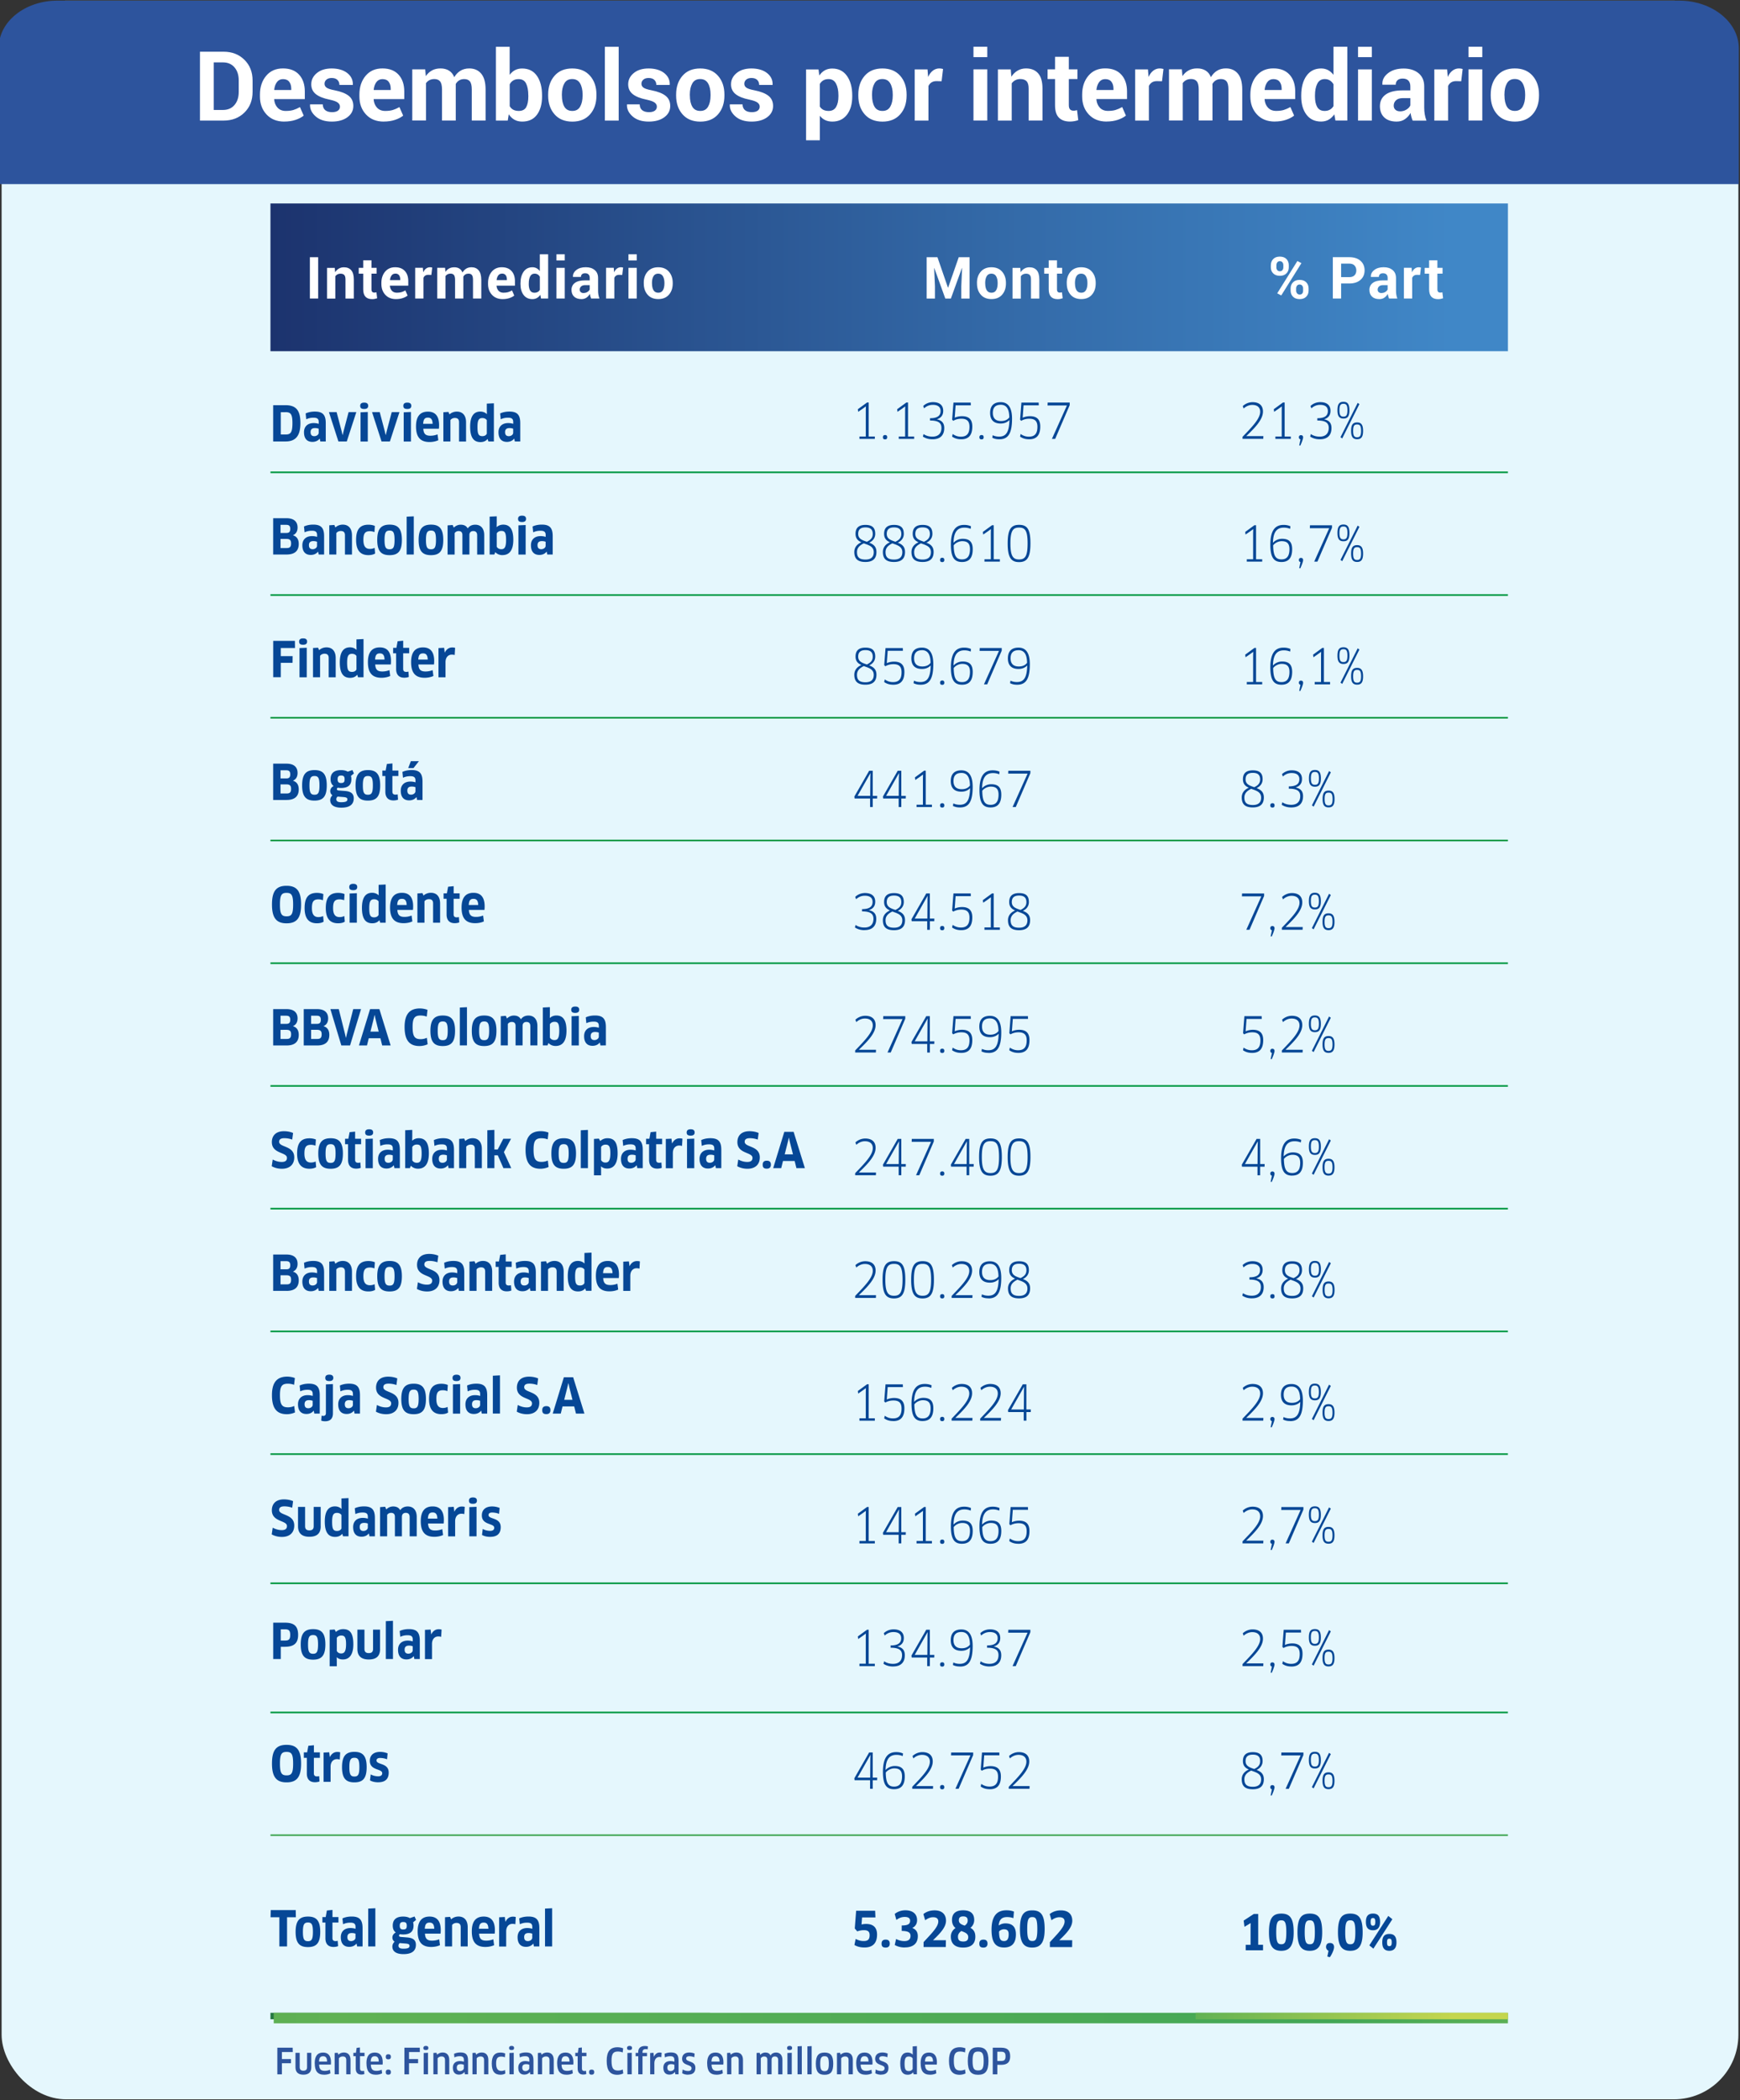 <svg id="Layer_2" xmlns="http://www.w3.org/2000/svg" xmlns:xlink="http://www.w3.org/1999/xlink" version="1.1" viewBox="0 0 539 650.25"><rect x="0" y="0" width="539" height="650.25" fill="#333333" stroke="none"/><defs><linearGradient id="linear-gradient" x1="-4262.86" y1="-2766.28" x2="-4261.77" y2="-2766.28" gradientTransform="translate(1494929.93 970139.02) scale(350.67)" gradientUnits="userSpaceOnUse"><stop offset="0" stop-color="#1c336e"/><stop offset=".05" stop-color="#1c336e"/><stop offset=".63" stop-color="#3369a7"/><stop offset="1" stop-color="#4087c7"/></linearGradient><linearGradient id="linear-gradient1" x1="-4262.86" y1="-2764.75" x2="-4261.86" y2="-2764.75" gradientTransform="translate(1494931.18 970140.27) scale(350.67)" gradientUnits="userSpaceOnUse"><stop offset="0" stop-color="#1e6f41"/><stop offset="0" stop-color="#1e6f41"/><stop offset=".44" stop-color="#60b254"/><stop offset=".73" stop-color="#43a756"/><stop offset="1" stop-color="#c4d64e"/><stop offset="1" stop-color="#c4d64e"/></linearGradient><linearGradient id="linear-gradient2" x1="-4264.09" y1="-2764.75" x2="-4261.06" y2="-2764.75" xlink:href="#linear-gradient1"/><linearGradient id="linear-gradient3" x1="-4262.86" x2="-4261.77" xlink:href="#linear-gradient1"/><clipPath id="clippath"><path d="M370.36 63h96.75v45.75h-96.75V63Zm-137.73 0h137.74v45.75H232.63V63ZM83.77 63h148.86v45.75H83.78V63h-.01Z" style="fill:none"/></clipPath><style>.st6{fill:#2d549d}.st8{fill:#064796}.st9{fill:#fff}</style></defs><g id="Layer_1-2"><rect x=".5" y=".2" width="538" height="649.84" rx="20" ry="20" style="fill:#e5f7fd"/><path class="st6" d="M17.76.2h502.41c10.19 0 18.46 6.62 18.46 14.77V57h-539V14.71C-.37 6.7 7.75.2 17.76.2Z"/><path class="st9" d="M61.94 37.34V16.01h7.32c2.61 0 4.76.83 6.45 2.5s2.53 3.8 2.53 6.41v3.53c0 2.62-.84 4.75-2.53 6.41s-3.84 2.48-6.45 2.48h-7.32Zm4.28-18.03v14.74h2.83c1.53 0 2.73-.52 3.6-1.55s1.3-2.39 1.3-4.05v-3.56c0-1.65-.43-2.99-1.3-4.02s-2.07-1.55-3.6-1.55h-2.83Zm21.83 18.34c-2.29 0-4.11-.73-5.48-2.2s-2.05-3.33-2.05-5.58v-.59c0-2.35.65-4.29 1.94-5.82s3.03-2.28 5.21-2.27c2.14 0 3.8.64 4.98 1.93s1.77 3.03 1.77 5.23v2.33h-9.46l-.03.09c.08 1.04.43 1.9 1.05 2.57s1.46 1.01 2.53 1.01c.95 0 1.73-.1 2.36-.29s1.31-.49 2.05-.9l1.16 2.64c-.64.53-1.49.97-2.53 1.32s-2.21.52-3.49.52h-.01Zm-.38-13.15c-.79 0-1.42.3-1.88.91s-.74 1.4-.85 2.39l.04.07h5.24v-.38c0-.91-.21-1.63-.64-2.18s-1.07-.81-1.93-.81h.02Zm17.63 8.48c0-.47-.23-.87-.68-1.22s-1.3-.64-2.53-.91c-1.88-.38-3.29-.94-4.24-1.69s-1.43-1.77-1.43-3.05c0-1.37.57-2.53 1.72-3.48s2.68-1.43 4.61-1.43 3.63.47 4.83 1.42c1.2.95 1.77 2.14 1.72 3.59l-.03.09h-4.13c0-.63-.2-1.15-.61-1.55s-1-.6-1.78-.6c-.69 0-1.24.17-1.63.51s-.59.76-.59 1.27.21.89.62 1.2 1.26.59 2.53.83c1.95.39 3.4.96 4.35 1.72s1.42 1.8 1.42 3.13c0 1.43-.61 2.59-1.83 3.49s-2.83 1.35-4.83 1.35c-2.11 0-3.78-.53-5-1.6s-1.81-2.29-1.75-3.65l.03-.09h3.91c.03.85.31 1.46.83 1.85s1.22.57 2.07.57c.79 0 1.39-.16 1.81-.47s.62-.74.62-1.27h-.01Zm13.56 4.67c-2.29 0-4.11-.73-5.48-2.2s-2.05-3.33-2.05-5.58v-.59c0-2.35.65-4.29 1.94-5.82s3.03-2.28 5.21-2.27c2.14 0 3.8.64 4.98 1.93s1.77 3.03 1.77 5.23v2.33h-9.46l-.03.09c.08 1.04.43 1.9 1.05 2.57s1.46 1.01 2.53 1.01c.95 0 1.73-.1 2.36-.29s1.31-.49 2.05-.9l1.16 2.64c-.64.53-1.49.97-2.53 1.32s-2.21.52-3.49.52h-.01Zm-.38-13.15c-.79 0-1.42.3-1.88.91s-.74 1.4-.85 2.39l.04.07h5.24v-.38c0-.91-.21-1.63-.64-2.18s-1.07-.81-1.93-.81h.02Zm13.24-3.01.18 2.09c.51-.76 1.15-1.35 1.91-1.77s1.65-.62 2.66-.62 1.88.22 2.61.67 1.27 1.13 1.64 2.04c.49-.85 1.12-1.51 1.9-1.99s1.7-.72 2.75-.72c1.56 0 2.8.54 3.7 1.62s1.35 2.72 1.35 4.93v9.59h-4.28V27.7c0-1.2-.2-2.04-.59-2.51-.39-.47-.97-.7-1.74-.7-.61 0-1.13.13-1.57.4s-.8.64-1.06 1.12v11.32h-4.26V27.7c0-1.17-.2-2-.59-2.49-.39-.48-.98-.73-1.76-.73-.58 0-1.08.11-1.52.33s-.79.53-1.08.93v11.58h-4.26V21.47h3.97l.02.02Zm36.19 8.37c0 2.36-.53 4.25-1.58 5.67s-2.58 2.12-4.57 2.12c-.92 0-1.72-.19-2.41-.58s-1.27-.95-1.75-1.69l-.32 1.96h-3.66V14.49h4.26v8.69c.46-.63 1.01-1.12 1.65-1.46s1.37-.51 2.2-.51c2.01 0 3.54.76 4.6 2.28s1.58 3.54 1.58 6.07v.31Zm-4.26-.31c0-1.55-.23-2.78-.68-3.69s-1.23-1.36-2.32-1.36c-.66 0-1.23.14-1.68.42-.46.28-.82.68-1.08 1.2v6.75c.26.48.63.85 1.09 1.1s1.03.38 1.71.38c1.1 0 1.88-.39 2.31-1.17s.66-1.89.66-3.32v-.31h-.01Zm6.15-.28c0-2.36.66-4.3 1.98-5.81s3.14-2.26 5.48-2.26 4.18.75 5.51 2.26c1.33 1.51 1.99 3.44 1.99 5.82v.31c0 2.38-.66 4.32-1.98 5.82s-3.15 2.25-5.49 2.25-4.18-.75-5.5-2.25-1.99-3.44-1.99-5.82v-.31Zm4.26.3c0 1.44.25 2.6.76 3.47.51.87 1.33 1.31 2.46 1.31s1.91-.44 2.42-1.32.77-2.03.77-3.47v-.31c0-1.4-.26-2.55-.78-3.44s-1.33-1.33-2.45-1.33-1.91.45-2.42 1.34-.77 2.04-.77 3.43v.31Zm17.59 7.77h-4.28V14.49h4.28v22.85Zm11.82-4.36c0-.47-.23-.87-.68-1.22s-1.3-.64-2.53-.91c-1.88-.38-3.29-.94-4.24-1.69s-1.43-1.77-1.43-3.05c0-1.37.57-2.53 1.72-3.48s2.68-1.43 4.61-1.43 3.63.47 4.83 1.42c1.2.95 1.77 2.14 1.72 3.59l-.03.09h-4.13c0-.63-.2-1.15-.61-1.55s-1-.6-1.78-.6c-.69 0-1.24.17-1.63.51s-.59.76-.59 1.27.21.89.62 1.2 1.26.59 2.53.83c1.95.39 3.4.96 4.35 1.72s1.42 1.8 1.42 3.13c0 1.43-.61 2.59-1.83 3.49s-2.83 1.35-4.83 1.35c-2.11 0-3.78-.53-5-1.6s-1.81-2.29-1.75-3.65l.03-.09h3.91c.03.85.31 1.46.83 1.85s1.22.57 2.07.57c.79 0 1.39-.16 1.81-.47s.62-.74.62-1.27h-.01Zm5.97-3.71c0-2.36.66-4.3 1.98-5.81s3.14-2.26 5.48-2.26 4.18.75 5.51 2.26c1.33 1.51 1.99 3.44 1.99 5.82v.31c0 2.38-.66 4.32-1.98 5.82s-3.15 2.25-5.49 2.25-4.18-.75-5.5-2.25-1.99-3.44-1.99-5.82v-.31Zm4.26.3c0 1.44.25 2.6.76 3.47.51.87 1.33 1.31 2.46 1.31s1.91-.44 2.42-1.32.77-2.03.77-3.47v-.31c0-1.4-.26-2.55-.78-3.44s-1.33-1.33-2.45-1.33-1.91.45-2.42 1.34-.77 2.04-.77 3.43v.31Zm21.63 3.41c0-.47-.23-.87-.68-1.22s-1.3-.64-2.53-.91c-1.88-.38-3.29-.94-4.24-1.69s-1.43-1.77-1.43-3.05c0-1.37.57-2.53 1.72-3.48s2.68-1.43 4.61-1.43 3.63.47 4.83 1.42c1.2.95 1.77 2.14 1.72 3.59l-.03.09h-4.13c0-.63-.2-1.15-.61-1.55s-1-.6-1.78-.6c-.69 0-1.24.17-1.63.51s-.59.76-.59 1.27.21.89.62 1.2 1.26.59 2.53.83c1.95.39 3.4.96 4.35 1.72s1.42 1.8 1.42 3.13c0 1.43-.61 2.59-1.83 3.49s-2.83 1.35-4.83 1.35c-2.11 0-3.78-.53-5-1.6s-1.81-2.29-1.75-3.65l.03-.09h3.91c.03.85.31 1.46.83 1.85s1.22.57 2.07.57c.79 0 1.39-.16 1.81-.47s.62-.74.62-1.27h-.01ZM264 29.86c0 2.34-.54 4.23-1.63 5.65s-2.6 2.14-4.54 2.14c-.83 0-1.57-.15-2.21-.46s-1.2-.76-1.66-1.35v7.6h-4.26V21.5h3.85l.25 1.88c.47-.69 1.03-1.23 1.69-1.6s1.43-.56 2.31-.56c1.96 0 3.49.77 4.57 2.3s1.63 3.55 1.63 6.05v.31-.02Zm-4.28-.34c0-1.5-.25-2.71-.75-3.64s-1.26-1.39-2.29-1.39c-.64 0-1.19.13-1.65.4s-.81.64-1.08 1.13v6.95c.26.45.62.79 1.08 1.03s1.01.35 1.68.35c1.04 0 1.79-.41 2.28-1.22.48-.81.73-1.91.73-3.3v-.31Zm6.16-.25c0-2.36.66-4.3 1.98-5.81s3.14-2.26 5.48-2.26 4.18.75 5.51 2.26c1.33 1.51 1.99 3.44 1.99 5.82v.31c0 2.38-.66 4.32-1.99 5.82s-3.15 2.25-5.49 2.25-4.18-.75-5.5-2.25-1.98-3.44-1.98-5.82v-.31Zm4.26.3c0 1.44.25 2.6.76 3.47.51.87 1.33 1.31 2.46 1.31s1.91-.44 2.42-1.32.77-2.03.77-3.47v-.31c0-1.4-.26-2.55-.78-3.44s-1.33-1.33-2.45-1.33-1.91.45-2.42 1.34-.77 2.04-.77 3.43v.31h.01Zm21.55-4.41-1.57-.04c-.63 0-1.16.13-1.57.4s-.72.63-.94 1.11v10.71h-4.26V21.49h3.97l.19 2.34c.37-.83.85-1.48 1.44-1.94s1.27-.7 2.04-.7c.21 0 .41.02.59.05s.36.08.55.12l-.45 3.79h.01Zm14.14-7.47h-4.28v-3.21h4.28v3.21Zm0 19.64h-4.28V21.48h4.28v15.85Zm7.27-15.85.19 2.27c.53-.81 1.18-1.44 1.95-1.89s1.64-.67 2.59-.67c1.6 0 2.85.5 3.75 1.51.9 1.01 1.35 2.58 1.35 4.73v9.9h-4.29v-9.91c0-1.07-.21-1.82-.64-2.27s-1.08-.67-1.95-.67c-.57 0-1.07.12-1.52.35s-.83.56-1.13.98v11.53h-4.28V21.49h3.98Zm17.99-3.88v3.88h2.67v3h-2.67v8.07c0 .62.13 1.05.38 1.32s.6.4 1.03.4c.22 0 .42 0 .58-.04s.35-.07.56-.12l.37 3.09c-.43.15-.85.26-1.26.33s-.85.11-1.33.11c-1.47 0-2.61-.41-3.41-1.22s-1.19-2.09-1.19-3.85v-8.09h-2.31v-3h2.31V17.6h4.28Zm11.66 20.04c-2.29 0-4.11-.73-5.48-2.2s-2.05-3.33-2.05-5.58v-.59c0-2.35.65-4.29 1.94-5.82s3.03-2.28 5.21-2.27c2.14 0 3.8.64 4.98 1.93s1.77 3.03 1.77 5.23v2.33h-9.46l-.03.09c.08 1.04.43 1.9 1.05 2.57s1.46 1.01 2.53 1.01c.95 0 1.73-.1 2.36-.29s1.31-.49 2.05-.9l1.16 2.64c-.64.53-1.49.97-2.53 1.32s-2.21.52-3.49.52Zm-.38-13.14c-.79 0-1.42.3-1.88.91s-.74 1.4-.85 2.39l.04.07h5.24v-.38c0-.91-.21-1.63-.64-2.18s-1.07-.81-1.93-.81h.02Zm17.6.66-1.57-.04c-.63 0-1.16.13-1.57.4s-.72.63-.94 1.11v10.71h-4.26V21.49h3.97l.19 2.34c.37-.83.85-1.48 1.44-1.94s1.27-.7 2.04-.7c.21 0 .41.02.59.05s.36.08.55.12l-.45 3.79h.01Zm6.14-3.68.18 2.09c.51-.76 1.15-1.35 1.91-1.77s1.65-.62 2.66-.62 1.88.22 2.61.67 1.27 1.13 1.64 2.04c.49-.85 1.12-1.51 1.9-1.99s1.7-.72 2.75-.72c1.56 0 2.8.54 3.7 1.62s1.35 2.72 1.35 4.93v9.59h-4.28v-9.63c0-1.2-.2-2.04-.59-2.51-.39-.47-.97-.7-1.74-.7-.61 0-1.13.13-1.57.4s-.8.64-1.06 1.12c0 .19 0 .35.01.48 0 .13.01.27.01.4v10.44h-4.26v-9.63c0-1.17-.2-2-.59-2.49-.39-.48-.98-.73-1.76-.73-.58 0-1.08.11-1.52.33s-.79.53-1.08.93v11.58h-4.26V21.46h3.97l.02.02Zm28.74 16.16c-2.29 0-4.11-.73-5.48-2.2s-2.05-3.33-2.05-5.58v-.59c0-2.35.65-4.29 1.94-5.82s3.03-2.28 5.21-2.27c2.14 0 3.8.64 4.98 1.93s1.77 3.03 1.77 5.23v2.33h-9.46l-.03.09c.08 1.04.43 1.9 1.05 2.57s1.46 1.01 2.53 1.01c.95 0 1.73-.1 2.36-.29s1.31-.49 2.05-.9l1.16 2.64c-.64.53-1.49.97-2.53 1.32s-2.21.52-3.49.52Zm-.38-13.14c-.79 0-1.42.3-1.88.91s-.74 1.4-.85 2.39l.04.07h5.24v-.38c0-.91-.21-1.63-.64-2.18s-1.07-.81-1.93-.81h.02Zm8.61 5.05c0-2.5.54-4.52 1.62-6.05s2.6-2.3 4.56-2.3c.79 0 1.5.17 2.14.51s1.19.83 1.67 1.46v-8.69h4.29v22.85h-3.68l-.35-1.93c-.5.73-1.09 1.29-1.76 1.67s-1.46.57-2.34.57c-1.94 0-3.45-.71-4.53-2.14s-1.62-3.31-1.62-5.65v-.31Zm4.26.31c0 1.4.23 2.49.7 3.29s1.23 1.2 2.29 1.2c.62 0 1.15-.12 1.61-.38.46-.25.83-.62 1.13-1.1v-6.79c-.29-.5-.67-.89-1.12-1.17-.45-.28-.98-.42-1.59-.42-1.04 0-1.81.47-2.29 1.4s-.73 2.15-.73 3.65v.31Zm17.62-12.16h-4.28v-3.21h4.28v3.21Zm0 19.64h-4.28V21.49h4.28v15.85Zm12.64 0c-.16-.36-.29-.74-.4-1.14s-.19-.81-.24-1.23c-.44.77-1.02 1.41-1.74 1.92s-1.58.76-2.57.76c-1.66 0-2.94-.43-3.84-1.28s-1.35-2.02-1.35-3.49c0-1.55.6-2.76 1.79-3.61s2.94-1.28 5.24-1.28h2.39v-1.26c0-.76-.2-1.35-.6-1.77s-.99-.63-1.77-.63c-.69 0-1.23.17-1.6.51s-.56.8-.56 1.4h-4.13v-.1c-.08-1.34.5-2.49 1.73-3.46s2.85-1.46 4.85-1.46c1.89 0 3.43.48 4.61 1.44s1.77 2.33 1.77 4.11v6.55c0 .74.06 1.44.17 2.09s.29 1.3.53 1.95h-4.28v-.02Zm-3.91-2.86c.75 0 1.42-.19 2.01-.56s.98-.8 1.19-1.29v-2.24h-2.39c-.91 0-1.6.23-2.07.68s-.7 1-.7 1.65c0 .53.18.95.53 1.27s.83.48 1.44.48Zm18.96-9.32-1.57-.04c-.63 0-1.16.13-1.57.4s-.72.63-.94 1.11v10.71h-4.26V21.49h3.97l.19 2.34c.37-.83.85-1.48 1.44-1.94s1.27-.7 2.04-.7c.21 0 .41.02.59.05s.36.08.55.12l-.45 3.79h.01Zm6.52-7.47h-4.28v-3.21h4.28v3.21Zm0 19.64h-4.28V21.48h4.28v15.85Zm2.61-8.07c0-2.36.66-4.3 1.98-5.81s3.14-2.26 5.48-2.26 4.18.75 5.51 2.26c1.33 1.51 1.99 3.44 1.99 5.82v.31c0 2.38-.66 4.32-1.98 5.82s-3.15 2.25-5.49 2.25-4.18-.75-5.5-2.25-1.99-3.44-1.99-5.82v-.31Zm4.26.3c0 1.44.25 2.6.76 3.47.51.87 1.33 1.31 2.46 1.31s1.91-.44 2.42-1.32.77-2.03.77-3.47v-.31c0-1.4-.26-2.55-.78-3.44s-1.33-1.33-2.45-1.33-1.91.45-2.42 1.34-.77 2.04-.77 3.43v.31h.01Z"/><g style="clip-path:url(#clippath)"><path d="M83.78 63h383.34v45.75H83.78V63Z" style="fill:url(#linear-gradient)"/></g><path d="M83.78 146.25h148.86m-.01 0h137.74m-.01 0h96.75m-383.33 38h148.86m-.01 0h137.74m-.01 0h96.75m-383.33 38h148.86m-.01 0h137.74m-.01 0h96.75m-383.33 38h148.86m-.01 0h137.74m-.01 0h96.75m-383.33 38h148.86m-.01 0h137.74m-.01 0h96.75m-383.33 38h148.86m-.01 0h137.74m-.01 0h96.75m-383.33 38h148.86m-.01 0h137.74m-.01 0h96.75m-383.33 38h148.86m-.01 0h137.74m-.01 0h96.75m-383.33 38h148.86m-.01 0h137.74m-.01 0h96.75m-383.33 40h148.86m-.01 0h137.74m-.01 0h96.75m-383.33 40h148.86m-.01 0h137.74m-.01 0h96.75" style="stroke:#00963e;stroke-miterlimit:10;stroke-width:.5px;fill:none"/><path class="st9" d="M98.56 92.44h-2.57v-12.8h2.57v12.8Zm5.14-9.51.11 1.36c.32-.49.71-.86 1.17-1.13s.98-.4 1.56-.4c.96 0 1.71.3 2.25.91s.81 1.55.81 2.84v5.94h-2.58V86.5c0-.64-.13-1.09-.39-1.36s-.65-.4-1.17-.4c-.34 0-.64.07-.91.21s-.5.33-.68.59v6.92h-2.57v-9.51h2.39v-.02Zm11.37-2.33v2.33h1.6v1.8h-1.6v4.84c0 .37.08.63.23.79s.36.24.62.24c.13 0 .25 0 .35-.02s.21-.04.34-.07l.22 1.85c-.26.09-.51.15-.76.2s-.51.07-.8.07c-.88 0-1.57-.24-2.04-.73s-.72-1.26-.72-2.31v-4.85h-1.39v-1.8h1.39v-2.33h2.57Zm7.59 12.02c-1.37 0-2.47-.44-3.29-1.32s-1.23-2-1.23-3.35v-.35c0-1.41.39-2.58 1.16-3.49s1.82-1.37 3.12-1.36c1.28 0 2.28.39 2.99 1.16s1.06 1.82 1.06 3.14v1.4h-5.68l-.02.05c.05.62.26 1.14.63 1.54s.88.6 1.52.6c.57 0 1.04-.06 1.42-.17s.79-.29 1.23-.54l.69 1.59c-.39.32-.89.58-1.52.79s-1.32.31-2.09.31Zm-.23-7.89c-.47 0-.85.18-1.12.54s-.45.84-.51 1.43l.03.04h3.15v-.23c0-.54-.13-.98-.38-1.31s-.64-.49-1.16-.49v.02Zm11.18.4-.94-.03c-.38 0-.69.08-.94.24s-.43.38-.56.67v6.42h-2.56v-9.51h2.38l.11 1.41c.22-.5.51-.89.87-1.16s.76-.42 1.23-.42c.13 0 .25 0 .36.03s.22.05.33.07l-.27 2.28Zm4.26-2.2.11 1.26c.3-.46.69-.81 1.15-1.06s.99-.37 1.6-.37 1.13.13 1.56.4.76.68.98 1.22c.29-.51.67-.91 1.14-1.2s1.02-.43 1.65-.43c.94 0 1.68.32 2.22.97s.81 1.63.81 2.96v5.76h-2.57v-5.78c0-.72-.12-1.22-.35-1.51s-.58-.42-1.05-.42c-.36 0-.68.08-.95.24s-.48.39-.64.67v6.79h-2.56v-5.78c0-.7-.12-1.2-.35-1.49s-.59-.44-1.05-.44c-.35 0-.65.07-.91.2s-.48.32-.65.56v6.95h-2.56v-9.51h2.42Zm17.83 9.69c-1.37 0-2.47-.44-3.29-1.32s-1.23-2-1.23-3.35v-.35c0-1.41.39-2.58 1.16-3.49s1.82-1.37 3.12-1.36c1.28 0 2.28.39 2.99 1.16s1.06 1.82 1.06 3.14v1.4h-5.68l-.02.05c.05.62.26 1.14.63 1.54s.88.6 1.52.6c.57 0 1.04-.06 1.42-.17s.79-.29 1.23-.54l.69 1.59c-.39.32-.89.58-1.52.79s-1.32.31-2.09.31Zm-.23-7.89c-.47 0-.85.18-1.12.54s-.45.84-.51 1.43l.03.04h3.15v-.23c0-.54-.13-.98-.38-1.31s-.64-.49-1.16-.49v.02Zm5.76 3.03c0-1.5.32-2.71.97-3.63s1.56-1.38 2.74-1.38c.47 0 .9.1 1.28.31s.71.5 1 .88v-5.21h2.58v13.71h-2.21l-.21-1.16c-.3.44-.65.77-1.06 1s-.87.34-1.4.34c-1.17 0-2.07-.43-2.72-1.28s-.97-1.99-.97-3.39v-.18Zm2.56.19c0 .84.14 1.5.42 1.98s.74.72 1.37.72c.37 0 .69-.08.97-.23s.5-.37.68-.66v-4.08c-.18-.3-.4-.54-.67-.7s-.59-.25-.95-.25c-.63 0-1.09.28-1.38.84s-.43 1.29-.43 2.19v.19Zm11.15-7.3h-2.57v-1.92h2.57v1.92Zm0 11.79h-2.57v-9.51h2.57v9.51Zm8.17 0c-.09-.22-.17-.45-.24-.69s-.12-.49-.15-.74c-.26.46-.61.85-1.04 1.15s-.95.46-1.54.46c-1 0-1.76-.26-2.3-.77s-.81-1.21-.81-2.1.36-1.65 1.08-2.17 1.76-.77 3.14-.77h1.43v-.76c0-.46-.12-.81-.36-1.06s-.59-.38-1.06-.38c-.42 0-.74.1-.96.3s-.34.48-.34.84h-2.48v-.06c-.04-.8.31-1.5 1.05-2.08s1.71-.87 2.91-.87 2.06.29 2.77.87 1.06 1.4 1.06 2.47v3.93c0 .45.03.86.1 1.26s.17.78.32 1.17h-2.58Zm-2.35-1.71c.45 0 .85-.11 1.2-.33s.59-.48.71-.77v-1.34h-1.43c-.54 0-.96.14-1.24.41s-.42.6-.42.99c0 .32.11.57.32.76s.5.29.86.29Zm11.98-5.6-.94-.03c-.38 0-.69.08-.94.24s-.43.38-.56.67v6.42h-2.56v-9.51h2.38l.11 1.41c.22-.5.51-.89.87-1.16s.76-.42 1.23-.42c.13 0 .25 0 .36.03s.22.05.33.07l-.27 2.28Zm4.5-4.48h-2.57v-1.92h2.57v1.92Zm0 11.79h-2.57v-9.51h2.57v9.51Zm2.17-4.85c0-1.42.4-2.58 1.19-3.48s1.89-1.36 3.29-1.36 2.51.45 3.3 1.35 1.2 2.07 1.2 3.49v.18c0 1.43-.4 2.59-1.19 3.49s-1.89 1.35-3.29 1.35-2.51-.45-3.3-1.35-1.19-2.06-1.19-3.49v-.18Zm2.56.18c0 .87.15 1.56.46 2.08.3.52.8.79 1.48.79s1.15-.26 1.45-.79c.31-.53.46-1.22.46-2.08v-.18c0-.84-.16-1.53-.47-2.06s-.8-.8-1.47-.8-1.15.27-1.46.8c-.31.54-.46 1.22-.46 2.06v.18h.01Zm88.42-8.13 3.26 9.43h.05l3.29-9.43h3.36v12.8h-2.57v-3.81l.25-5.65h-.05l-3.43 9.47h-1.72l-3.41-9.44h-.05l.25 5.62v3.81h-2.57v-12.8h3.35-.01Zm12.24 7.95c0-1.42.4-2.58 1.19-3.48s1.89-1.36 3.29-1.36 2.51.45 3.3 1.35 1.2 2.07 1.2 3.49v.18c0 1.43-.4 2.59-1.19 3.49s-1.89 1.35-3.29 1.35-2.51-.45-3.3-1.35-1.19-2.06-1.19-3.49v-.18h-.01Zm2.56.18c0 .87.15 1.56.46 2.08.3.52.8.79 1.48.79s1.15-.26 1.45-.79c.31-.53.46-1.22.46-2.08v-.18c0-.84-.16-1.53-.47-2.06s-.8-.8-1.47-.8-1.15.27-1.46.8c-.31.54-.46 1.22-.46 2.06v.18Zm10.86-4.84.11 1.36c.32-.49.71-.86 1.17-1.13s.98-.4 1.56-.4c.96 0 1.71.3 2.25.91s.81 1.55.81 2.84v5.94h-2.58V86.5c0-.64-.13-1.09-.39-1.36s-.65-.4-1.17-.4c-.34 0-.64.07-.91.21s-.5.33-.68.59v6.92h-2.57v-9.51h2.39v-.02Zm11.37-2.33v2.33h1.6v1.8h-1.6v4.84c0 .37.08.63.23.79s.36.24.62.24c.13 0 .25 0 .35-.02s.21-.04.34-.07l.22 1.85c-.26.09-.51.15-.76.2s-.51.07-.8.07c-.88 0-1.57-.24-2.04-.73s-.72-1.26-.72-2.31v-4.85h-1.39v-1.8h1.39v-2.33h2.57-.01Zm3.02 6.99c0-1.42.4-2.58 1.19-3.48s1.89-1.36 3.29-1.36 2.51.45 3.3 1.35 1.2 2.07 1.2 3.49v.18c0 1.43-.4 2.59-1.19 3.49s-1.89 1.35-3.29 1.35-2.51-.45-3.3-1.35-1.19-2.06-1.19-3.49v-.18h-.01Zm2.56.18c0 .87.15 1.56.46 2.08.3.52.8.79 1.48.79s1.15-.26 1.45-.79c.31-.53.46-1.22.46-2.08v-.18c0-.84-.16-1.53-.47-2.06s-.8-.8-1.47-.8-1.15.27-1.46.8c-.31.54-.46 1.22-.46 2.06v.18Zm60.67-5.67c0-.76.25-1.39.73-1.89s1.17-.76 2.04-.76 1.57.25 2.06.75.73 1.13.73 1.89v.68c0 .76-.24 1.38-.73 1.88s-1.17.75-2.04.75-1.56-.25-2.06-.75-.74-1.12-.74-1.88v-.68Zm1.71.68c0 .34.09.63.28.86s.46.35.81.35.6-.12.79-.35.28-.52.28-.86v-.68c0-.34-.09-.63-.28-.87s-.45-.36-.8-.36-.61.12-.79.36c-.18.24-.28.53-.28.87v.68h-.01Zm1.51 8.7-1.25-.66 6.25-10 1.25.66-6.25 10Zm2.9-2.18c0-.75.25-1.38.74-1.88s1.17-.76 2.05-.76 1.56.25 2.05.75.73 1.13.73 1.89v.68c0 .76-.24 1.39-.73 1.89s-1.17.75-2.04.75-1.57-.25-2.06-.75-.74-1.13-.74-1.89v-.68Zm1.71.68c0 .33.1.62.3.86s.47.36.79.36c.38 0 .65-.11.82-.33s.25-.51.25-.88v-.68c0-.33-.09-.62-.28-.86s-.45-.36-.8-.36-.62.12-.8.36-.28.52-.28.86v.68Zm13.94-2.19v4.64h-2.57v-12.8h5.1c1.47 0 2.63.38 3.47 1.12.84.74 1.27 1.74 1.27 2.96s-.42 2.21-1.27 2.95-2 1.12-3.47 1.12h-2.53Zm0-1.98h2.53c.71 0 1.26-.19 1.63-.58s.55-.89.55-1.49-.18-1.12-.55-1.52-.91-.6-1.63-.6h-2.53v4.2Zm14.84 6.63c-.09-.22-.17-.45-.24-.69s-.12-.49-.15-.74c-.26.46-.61.85-1.04 1.15s-.95.46-1.54.46c-1 0-1.76-.26-2.3-.77s-.81-1.21-.81-2.1.36-1.65 1.08-2.17 1.76-.77 3.14-.77h1.43v-.76c0-.46-.12-.81-.36-1.06s-.59-.38-1.06-.38c-.42 0-.74.1-.96.3s-.34.48-.34.84h-2.48v-.06c-.04-.8.31-1.5 1.05-2.08s1.71-.87 2.91-.87 2.06.29 2.77.87 1.06 1.4 1.06 2.47v3.93c0 .45.03.86.1 1.26s.17.78.32 1.17h-2.58Zm-2.35-1.71c.45 0 .85-.11 1.2-.33s.59-.48.71-.77v-1.34h-1.43c-.54 0-.96.14-1.24.41s-.42.6-.42.99c0 .32.11.57.32.76s.5.29.86.29Zm11.96-5.6-.94-.03c-.38 0-.69.08-.94.24s-.43.38-.56.67v6.42h-2.56v-9.51h2.38l.11 1.41c.22-.5.51-.89.87-1.16s.76-.42 1.23-.42c.13 0 .25 0 .36.03s.22.05.33.07l-.27 2.28Zm5.37-4.53v2.33h1.6v1.8h-1.6v4.84c0 .37.08.63.23.79s.36.24.62.24c.13 0 .25 0 .35-.02s.21-.04.34-.07l.22 1.85c-.26.09-.51.15-.76.2s-.51.07-.8.07c-.88 0-1.57-.24-2.04-.73s-.72-1.26-.72-2.31v-4.85h-1.39v-1.8h1.39v-2.33h2.57-.01Z"/></g><path class="st8" d="M88.44 136.71h-3.82v-11.25h3.78c3.3 0 4.66 1.56 4.66 5.56s-1.53 5.68-4.62 5.68Zm-.02-9.08h-1.44v6.91h1.44c1.56 0 2.17-.51 2.17-3.54 0-2.81-.57-3.38-2.17-3.38Zm10.63 8.22-.04-.02c-.51.65-1.29 1-2.23 1-1.59 0-2.61-.94-2.61-3 0-1.71 1.09-2.83 3-2.83.61 0 1.14.1 1.56.24v-.57c0-.94-.43-1.33-1.59-1.33-.9 0-1.51.15-2.28.48l-.18-1.8c.84-.39 1.81-.58 2.87-.58 2.47 0 3.36 1.08 3.36 3.57v5.7h-1.68l-.17-.85Zm-.33-3.09c-.19-.09-.58-.21-1.14-.21-.95 0-1.37.42-1.37 1.26 0 .92.47 1.25 1.16 1.25s1.35-.46 1.35-1.06v-1.23Zm11.66-5.16-2.96 9.1h-2.59l-2.94-9.1h2.38l1.56 5.91.28 1.17h.05l.27-1.17 1.56-5.91h2.39Zm2.44-.96c-.84 0-1.24-.27-1.24-.98 0-.65.4-.99 1.24-.99s1.23.34 1.23.99-.39.98-1.23.98Zm-1.13 10.07v-9.04l2.24-.1v9.15h-2.24Zm12.05-9.11-2.96 9.1h-2.59l-2.94-9.1h2.38l1.56 5.91.28 1.17h.05l.27-1.17 1.56-5.91h2.39Zm2.44-.96c-.84 0-1.24-.27-1.24-.98 0-.65.4-.99 1.24-.99s1.23.34 1.23.99-.39.98-1.23.98Zm-1.12 10.07v-9.04l2.24-.1v9.15h-2.24Zm3.81-4.68c0-2.97 1.17-4.57 3.69-4.57 2.17 0 3.46 1.27 3.46 4.2 0 .36-.02.76-.06 1.09h-4.83c.09 1.64.75 2.17 2.2 2.17.79 0 1.52-.15 2.21-.42l.24 1.81c-.69.33-1.65.56-2.71.56-2.92 0-4.2-1.59-4.2-4.84Zm5.14-.8c-.03-1.43-.56-1.91-1.44-1.91-1.01 0-1.4.5-1.49 1.91h2.93Zm8.19 5.48v-5.97c0-.94-.46-1.32-1.31-1.32-.54 0-1.09.25-1.36.66v6.63h-2.19v-9.06l1.57-.1.32.77c.61-.56 1.42-.87 2.29-.87 1.74 0 2.85 1.14 2.85 3.3v5.97h-2.17Zm9.09 0-.23-.75-.04-.02c-.48.6-1.2.95-2.19.95-2.13 0-3.19-1.46-3.19-4.77 0-3.1 1.06-4.68 3.15-4.68.75 0 1.47.25 2.01.78l.03-.03-.03-1.2v-2.01l2.19-.1v11.83h-1.69Zm-.49-6.6c-.25-.39-.75-.66-1.36-.66-1.12 0-1.53.63-1.53 2.75 0 2.25.36 2.85 1.53 2.85.75 0 1.19-.38 1.36-.75v-4.18Zm8.5 5.74-.04-.02c-.51.65-1.29 1-2.23 1-1.59 0-2.61-.94-2.61-3 0-1.71 1.09-2.83 3-2.83.61 0 1.14.1 1.56.24v-.57c0-.94-.43-1.33-1.59-1.33-.9 0-1.51.15-2.28.48l-.18-1.8c.84-.39 1.81-.58 2.87-.58 2.47 0 3.36 1.08 3.36 3.57v5.7h-1.68l-.17-.85Zm-.33-3.09c-.19-.09-.58-.21-1.14-.21-.95 0-1.37.42-1.37 1.26 0 .92.47 1.25 1.16 1.25s1.35-.46 1.35-1.06v-1.23Zm-70.2 38.95h-4.15v-11.25h4.12c2.28 0 3.44 1.05 3.44 2.88 0 1.25-.56 2.01-1.41 2.38v.03c1.14.36 1.77 1.21 1.77 2.68 0 2.02-1.11 3.27-3.76 3.27Zm-.12-9.2H86.9v2.52h1.8c.87 0 1.21-.36 1.21-1.27s-.38-1.25-1.26-1.25Zm.09 4.37H86.9v2.82h1.92c.92 0 1.35-.33 1.35-1.44 0-.99-.39-1.38-1.43-1.38Zm9.8 3.97-.04-.02c-.51.65-1.29 1-2.23 1-1.59 0-2.61-.94-2.61-3 0-1.71 1.09-2.83 3-2.83.61 0 1.14.1 1.56.24v-.57c0-.94-.43-1.33-1.59-1.33-.9 0-1.51.15-2.28.48l-.18-1.8c.84-.39 1.81-.58 2.87-.58 2.47 0 3.36 1.08 3.36 3.57v5.7h-1.68l-.17-.85Zm-.33-3.09c-.19-.09-.58-.21-1.14-.21-.95 0-1.37.42-1.37 1.26 0 .92.47 1.25 1.16 1.25s1.35-.46 1.35-1.06v-1.23Zm8.65 3.95v-5.97c0-.94-.46-1.32-1.31-1.32-.54 0-1.09.25-1.36.66v6.63H102v-9.06l1.57-.1.32.77c.61-.56 1.42-.87 2.29-.87 1.74 0 2.85 1.14 2.85 3.3v5.97h-2.17Zm9.14-6.96c-.4-.15-.92-.27-1.38-.27-1.53 0-2.05.69-2.05 2.7s.72 2.79 2.01 2.79c.55 0 1.05-.12 1.47-.33l.15 1.75c-.48.31-1.21.5-2.08.5-2.49 0-3.81-1.47-3.81-4.71s1.17-4.71 3.85-4.71c.69 0 1.47.15 1.96.38l-.12 1.9Zm4.68 7.15c-2.62 0-3.82-1.26-3.82-4.71s1.21-4.74 3.84-4.74 3.79 1.3 3.79 4.74-1.15 4.71-3.81 4.71Zm.01-1.82c1.12 0 1.53-.57 1.53-2.89s-.4-2.9-1.53-2.9-1.57.56-1.57 2.9.43 2.89 1.57 2.89Zm5.28 1.63v-11.73l2.21-.1v11.83h-2.21Zm7.53.19c-2.62 0-3.82-1.26-3.82-4.71s1.21-4.74 3.84-4.74 3.79 1.3 3.79 4.74-1.15 4.71-3.81 4.71Zm.02-1.82c1.12 0 1.53-.57 1.53-2.89s-.4-2.9-1.53-2.9-1.57.56-1.57 2.9.43 2.89 1.57 2.89Zm14.29 1.63v-5.98c0-.88-.45-1.29-1.21-1.29-.69 0-1.19.39-1.19 1.23v6.04h-2.17v-6.04c0-.88-.46-1.23-1.19-1.23-.5 0-.98.26-1.21.65v6.63h-2.19v-9.04l1.57-.12.35.82c.56-.57 1.33-.91 2.13-.91 1.04 0 1.75.37 2.19 1.15.54-.79 1.35-1.15 2.34-1.15 1.63 0 2.77 1.08 2.77 3.24v6.01h-2.19Zm7.82.18c-.94 0-1.69-.38-2.21-.92l-.28.73h-1.46v-11.73l2.19-.1v2.1l-.03 1.2.04.03c.56-.51 1.26-.75 2-.75 1.94 0 3.13 1.27 3.13 4.66s-1.29 4.77-3.39 4.77Zm-.36-7.49c-.62 0-1.11.29-1.4.75v4.14c.24.42.71.77 1.4.77.94 0 1.5-.46 1.5-2.9s-.52-2.76-1.5-2.76Zm6.45-2.76c-.84 0-1.24-.27-1.24-.98 0-.65.4-.99 1.24-.99s1.23.34 1.23.99-.39.98-1.23.98Zm-1.13 10.07v-9.04l2.24-.1v9.15h-2.24Zm8.76-.86-.04-.02c-.51.65-1.29 1-2.23 1-1.59 0-2.61-.94-2.61-3 0-1.71 1.09-2.83 3-2.83.61 0 1.14.1 1.56.24v-.57c0-.94-.43-1.33-1.59-1.33-.9 0-1.51.15-2.28.48l-.18-1.8c.84-.39 1.81-.58 2.87-.58 2.47 0 3.36 1.08 3.36 3.57v5.7h-1.68l-.17-.85Zm-.33-3.09c-.19-.09-.58-.21-1.14-.21-.95 0-1.37.42-1.37 1.26 0 .92.47 1.25 1.16 1.25s1.35-.46 1.35-1.06v-1.23Zm-82.04 32.9v2.5h3.67l-.03 2.08h-3.64v4.45h-2.35v-11.25h6.72l.03 2.21h-4.39Zm6.92-1.02c-.84 0-1.24-.27-1.24-.98 0-.65.4-.99 1.24-.99s1.23.34 1.23.99-.39.98-1.23.98Zm-1.12 10.07v-9.04l2.24-.1v9.15h-2.24Zm9.04 0v-5.97c0-.94-.46-1.32-1.31-1.32-.54 0-1.09.25-1.36.66v6.63h-2.19v-9.06l1.57-.1.32.77c.61-.56 1.42-.87 2.29-.87 1.74 0 2.85 1.14 2.85 3.3v5.97h-2.17Zm9.09 0-.23-.75-.04-.02c-.48.6-1.2.95-2.19.95-2.13 0-3.19-1.46-3.19-4.77 0-3.1 1.06-4.68 3.15-4.68.75 0 1.47.25 2.01.78l.03-.03-.03-1.2v-2.01l2.19-.1v11.83h-1.69Zm-.49-6.6c-.25-.39-.75-.66-1.36-.66-1.12 0-1.53.63-1.53 2.75 0 2.25.36 2.85 1.53 2.85.75 0 1.19-.38 1.36-.75v-4.18Zm3.55 1.92c0-2.97 1.17-4.57 3.69-4.57 2.17 0 3.46 1.27 3.46 4.2 0 .36-.02.76-.06 1.09h-4.83c.09 1.64.75 2.17 2.2 2.17.79 0 1.52-.15 2.21-.42l.24 1.81c-.69.33-1.65.56-2.71.56-2.92 0-4.2-1.59-4.2-4.84Zm5.15-.8c-.03-1.43-.56-1.91-1.44-1.91-1.01 0-1.4.5-1.49 1.91h2.93Zm5.77-1.93v4.81c0 .67.33.94.98.94.21 0 .5-.04.65-.1l.12 1.65c-.27.13-.84.25-1.41.25-1.69 0-2.52-1-2.52-2.7v-4.86h-.93v-1.69h1.02l.37-2.04 1.73-.17v2.21h1.85v1.69h-1.85Zm2.46 2.73c0-2.97 1.17-4.57 3.69-4.57 2.17 0 3.46 1.27 3.46 4.2 0 .36-.02.76-.06 1.09h-4.83c.09 1.64.75 2.17 2.2 2.17.79 0 1.52-.15 2.21-.42l.24 1.81c-.69.33-1.65.56-2.71.56-2.92 0-4.2-1.59-4.2-4.84Zm5.15-.8c-.03-1.43-.56-1.91-1.44-1.91-1.01 0-1.4.5-1.49 1.91h2.93Zm3.33 5.48v-9.04l1.75-.09.18 1.46h.04c.52-1.05 1.33-1.56 2.28-1.56.36 0 .67.04.9.12l-.13 2.23c-.25-.09-.58-.13-.9-.13-1.11 0-1.94.85-1.94 2.34v4.68h-2.19Zm-47.06 38h-4.15v-11.25h4.12c2.28 0 3.44 1.05 3.44 2.88 0 1.25-.56 2.01-1.41 2.38v.03c1.14.36 1.77 1.21 1.77 2.68 0 2.02-1.11 3.27-3.76 3.27Zm-.12-9.2H86.9v2.52h1.8c.87 0 1.21-.36 1.21-1.27s-.38-1.25-1.26-1.25Zm.09 4.37H86.9v2.82h1.92c.92 0 1.35-.33 1.35-1.44 0-.99-.39-1.38-1.43-1.38Zm8.67 5.02c-2.62 0-3.82-1.26-3.82-4.71s1.21-4.74 3.84-4.74 3.79 1.3 3.79 4.74-1.15 4.71-3.81 4.71Zm.02-1.82c1.12 0 1.53-.57 1.53-2.89s-.4-2.9-1.53-2.9-1.57.56-1.57 2.9.43 2.89 1.57 2.89Zm7.21-2.17c-.18.1-.29.27-.29.44 0 .23.2.39.58.42l1.92.15c1.95.15 2.73.89 2.73 2.29 0 1.79-1.14 2.88-3.84 2.88-2.42 0-3.45-.97-3.45-2.34 0-.54.24-1.08.69-1.5-.39-.27-.68-.69-.68-1.3s.33-1.19 1.05-1.56c-.57-.42-.95-1.09-.95-2.13 0-1.67.9-2.8 3.23-2.8.73 0 1.48.12 2.08.48l1.46-.5.46 1.06-.92.75c.09.28.14.63.14 1 0 1.77-.96 2.74-3.21 2.74-.35 0-.69-.03-1.02-.09Zm-.06 2.75c-.27.22-.4.52-.4.78 0 .65.45.96 1.51.96 1.53 0 1.92-.33 1.92-.87 0-.43-.24-.63-1.14-.72l-1.89-.15Zm0-5.37c0 .93.42 1.16 1.05 1.16.87 0 1.12-.3 1.12-1.16s-.3-1.15-1.09-1.15-1.08.35-1.08 1.15Zm9.38 6.61c-2.62 0-3.82-1.26-3.82-4.71s1.21-4.74 3.84-4.74 3.79 1.3 3.79 4.74-1.15 4.71-3.81 4.71Zm.01-1.82c1.12 0 1.53-.57 1.53-2.89s-.4-2.9-1.53-2.9-1.57.56-1.57 2.9.43 2.89 1.57 2.89Zm7.58-5.78v4.81c0 .67.33.94.98.94.21 0 .5-.04.65-.1l.12 1.65c-.27.13-.84.25-1.41.25-1.69 0-2.52-1-2.52-2.7v-4.86h-.93v-1.69h1.02l.38-2.04 1.72-.17v2.21h1.85v1.69h-1.85Zm7.47 6.55-.04-.02c-.51.65-1.29 1-2.23 1-1.59 0-2.61-.94-2.61-3 0-1.71 1.09-2.83 3-2.83.61 0 1.14.1 1.56.24v-.57c0-.94-.43-1.33-1.59-1.33-.9 0-1.51.15-2.28.48l-.18-1.8c.84-.39 1.81-.58 2.87-.58 2.47 0 3.36 1.08 3.36 3.57v5.7h-1.68l-.17-.85Zm-.33-3.09c-.19-.09-.58-.21-1.14-.21-.95 0-1.37.42-1.37 1.26 0 .92.47 1.25 1.16 1.25s1.35-.46 1.35-1.06v-1.23Zm1.08-8.07-1.69 2.15h-1.63l.82-2.15h2.5ZM88.76 285.9c-3.13 0-4.51-1.67-4.51-5.82s1.32-5.8 4.51-5.8 4.51 1.65 4.51 5.8-1.32 5.82-4.51 5.82Zm0-9.43c-1.52 0-2.04.64-2.04 3.61s.52 3.65 2.06 3.65 2.02-.68 2.02-3.65-.51-3.61-2.04-3.61Zm11.29 2.28c-.4-.15-.92-.27-1.38-.27-1.53 0-2.05.69-2.05 2.7s.72 2.79 2.01 2.79c.55 0 1.05-.12 1.47-.33l.15 1.75c-.48.32-1.21.5-2.08.5-2.49 0-3.81-1.47-3.81-4.71s1.17-4.71 3.85-4.71c.69 0 1.47.15 1.96.38l-.12 1.9Zm6.56 0c-.4-.15-.92-.27-1.38-.27-1.53 0-2.05.69-2.05 2.7s.72 2.79 2.01 2.79c.55 0 1.05-.12 1.47-.33l.15 1.75c-.48.32-1.21.5-2.08.5-2.49 0-3.81-1.47-3.81-4.71s1.17-4.71 3.85-4.71c.69 0 1.47.15 1.96.38l-.12 1.9Zm2.82-3.11c-.84 0-1.24-.27-1.24-.98 0-.65.4-.99 1.24-.99s1.23.34 1.23.99-.39.98-1.23.98Zm-1.13 10.07v-9.04l2.24-.1v9.15h-2.24Zm9.47 0-.23-.75h-.04c-.48.58-1.2.93-2.19.93-2.13 0-3.19-1.46-3.19-4.77 0-3.1 1.06-4.68 3.15-4.68.75 0 1.47.25 2.01.78l.03-.03-.03-1.2v-2.01l2.19-.1v11.83h-1.69Zm-.5-6.6c-.25-.39-.75-.66-1.36-.66-1.12 0-1.53.63-1.53 2.75 0 2.25.36 2.85 1.53 2.85.75 0 1.19-.38 1.36-.75v-4.18Zm3.56 1.92c0-2.97 1.17-4.58 3.69-4.58 2.17 0 3.46 1.28 3.46 4.2 0 .36-.02.76-.06 1.09h-4.83c.09 1.63.75 2.17 2.2 2.17.79 0 1.52-.15 2.21-.42l.24 1.82c-.69.33-1.65.55-2.71.55-2.92 0-4.2-1.59-4.2-4.84Zm5.14-.8c-.03-1.42-.56-1.91-1.44-1.91-1.01 0-1.4.5-1.49 1.91h2.93Zm8.19 5.48v-5.97c0-.95-.46-1.32-1.31-1.32-.54 0-1.09.25-1.36.66v6.63h-2.19v-9.06l1.57-.11.32.77c.61-.56 1.42-.87 2.29-.87 1.74 0 2.85 1.14 2.85 3.3v5.97h-2.17Zm6.36-7.42v4.82c0 .67.33.94.98.94.21 0 .5-.04.65-.1l.12 1.65c-.27.14-.84.26-1.41.26-1.69 0-2.52-1-2.52-2.7v-4.86h-.93v-1.69h1.02l.38-2.04 1.72-.17v2.21h1.85v1.69h-1.85Zm2.46 2.74c0-2.97 1.17-4.58 3.69-4.58 2.17 0 3.46 1.28 3.46 4.2 0 .36-.02.76-.06 1.09h-4.83c.09 1.63.75 2.17 2.2 2.17.79 0 1.52-.15 2.21-.42l.24 1.82c-.69.33-1.65.55-2.71.55-2.92 0-4.2-1.59-4.2-4.84Zm5.15-.8c-.03-1.42-.56-1.91-1.44-1.91-1.01 0-1.4.5-1.49 1.91h2.93Zm-59.36 43.48h-4.15v-11.25h4.12c2.28 0 3.44 1.05 3.44 2.88 0 1.25-.56 2.01-1.41 2.39v.03c1.14.36 1.77 1.21 1.77 2.69 0 2.02-1.11 3.27-3.76 3.27Zm-.12-9.2H86.9v2.52h1.8c.87 0 1.21-.36 1.21-1.27s-.38-1.25-1.26-1.25Zm.09 4.37H86.9v2.82h1.92c.92 0 1.35-.33 1.35-1.44 0-.99-.39-1.38-1.43-1.38Zm9.5 4.83h-4.15v-11.25h4.12c2.28 0 3.44 1.05 3.44 2.88 0 1.25-.56 2.01-1.41 2.39v.03c1.14.36 1.77 1.21 1.77 2.69 0 2.02-1.11 3.27-3.76 3.27Zm-.12-9.2h-1.75v2.52h1.8c.87 0 1.21-.36 1.21-1.27s-.38-1.25-1.26-1.25Zm.09 4.37h-1.84v2.82h1.92c.92 0 1.35-.33 1.35-1.44 0-.99-.39-1.38-1.43-1.38Zm13.63-6.42-3.4 11.25h-2.71l-3.39-11.25h2.6l1.93 7.7.27 1.18h.04l.27-1.18 1.97-7.7h2.43Zm5.99 9.03h-3.6l-.55 2.22h-2.49l3.45-11.25h2.88l3.49 11.25h-2.62l-.55-2.22Zm-2.09-5.97-.99 3.92h2.56l-.99-3.92-.25-1.2h-.05l-.28 1.2Zm16.47-.72c-.51-.2-1.21-.35-1.95-.35-1.83 0-2.45.79-2.45 3.55 0 2.94.65 3.77 2.49 3.77.73 0 1.38-.17 1.93-.42l.24 1.99c-.66.33-1.63.56-2.52.56-3.13 0-4.62-1.8-4.62-5.9 0-3.85 1.47-5.74 4.75-5.74.79 0 1.78.19 2.35.45l-.24 2.08Zm4.94 9.1c-2.62 0-3.82-1.26-3.82-4.71s1.21-4.74 3.84-4.74 3.79 1.31 3.79 4.74-1.15 4.71-3.81 4.71Zm.01-1.82c1.12 0 1.53-.57 1.53-2.89s-.4-2.9-1.53-2.9-1.57.56-1.57 2.9.43 2.89 1.57 2.89Zm5.28 1.63v-11.73l2.21-.11v11.83h-2.21Zm7.53.19c-2.62 0-3.82-1.26-3.82-4.71s1.21-4.74 3.84-4.74 3.79 1.31 3.79 4.74-1.16 4.71-3.81 4.71Zm.02-1.82c1.12 0 1.53-.57 1.53-2.89s-.4-2.9-1.53-2.9-1.57.56-1.57 2.9.43 2.89 1.57 2.89Zm14.29 1.63v-5.98c0-.89-.45-1.29-1.21-1.29-.69 0-1.19.39-1.19 1.23v6.04h-2.17v-6.04c0-.88-.46-1.23-1.19-1.23-.5 0-.98.25-1.21.64v6.63h-2.19v-9.04l1.57-.12.35.83c.56-.57 1.33-.92 2.13-.92 1.04 0 1.75.38 2.19 1.16.54-.79 1.35-1.16 2.34-1.16 1.63 0 2.77 1.08 2.77 3.24v6.01h-2.19Zm7.82.17c-.94 0-1.69-.38-2.21-.92l-.28.74h-1.46v-11.73l2.19-.11v2.1l-.03 1.2.05.03c.55-.51 1.26-.75 1.99-.75 1.94 0 3.13 1.28 3.13 4.67s-1.29 4.77-3.39 4.77Zm-.36-7.48c-.62 0-1.11.29-1.4.75v4.14c.24.42.71.76 1.4.76.94 0 1.5-.46 1.5-2.89s-.53-2.76-1.5-2.76Zm6.45-2.76c-.84 0-1.24-.27-1.24-.98 0-.64.4-.99 1.24-.99s1.23.34 1.23.99-.39.98-1.23.98Zm-1.13 10.07v-9.04l2.24-.1v9.15h-2.24Zm8.76-.86-.04-.02c-.51.65-1.29 1-2.23 1-1.59 0-2.61-.94-2.61-3 0-1.71 1.09-2.83 3-2.83.61 0 1.14.11 1.56.24v-.57c0-.95-.43-1.33-1.59-1.33-.9 0-1.51.15-2.28.48l-.18-1.8c.84-.39 1.81-.58 2.87-.58 2.47 0 3.36 1.08 3.36 3.57v5.7H186l-.17-.85Zm-.33-3.09c-.19-.09-.58-.21-1.14-.21-.95 0-1.37.42-1.37 1.26 0 .92.47 1.24 1.16 1.24s1.35-.46 1.35-1.06v-1.23ZM87.32 361.9c-1.17 0-2.28-.29-3.15-.79l.31-2.07c.87.46 1.79.75 2.79.75 1.12 0 1.62-.43 1.62-1.26 0-1.84-4.68-1.2-4.68-4.88 0-1.91 1.16-3.38 3.75-3.38 1.02 0 2.05.2 2.83.55l-.27 2.04a7.41 7.41 0 0 0-2.42-.43c-1.27 0-1.63.48-1.63 1.11 0 1.8 4.68 1.14 4.68 4.83 0 2.21-1.41 3.53-3.84 3.53Zm10.41-7.15c-.4-.15-.92-.27-1.38-.27-1.53 0-2.05.69-2.05 2.7s.72 2.79 2.01 2.79c.55 0 1.05-.12 1.47-.33l.15 1.75c-.48.32-1.21.5-2.08.5-2.49 0-3.81-1.47-3.81-4.71s1.17-4.71 3.85-4.71c.69 0 1.47.15 1.96.38l-.12 1.9Zm4.68 7.15c-2.62 0-3.82-1.26-3.82-4.71s1.21-4.74 3.84-4.74 3.79 1.31 3.79 4.74-1.16 4.71-3.81 4.71Zm.01-1.82c1.12 0 1.53-.57 1.53-2.89s-.4-2.9-1.53-2.9-1.57.56-1.57 2.9.43 2.89 1.57 2.89Zm7.58-5.79v4.82c0 .67.33.94.98.94.21 0 .5-.04.65-.1l.12 1.65c-.27.14-.84.26-1.41.26-1.69 0-2.52-1-2.52-2.7v-4.86h-.93v-1.69h1.02l.38-2.04 1.72-.17v2.21h1.85v1.69h-1.85Zm4.36-2.65c-.84 0-1.24-.27-1.24-.98 0-.64.4-.99 1.24-.99s1.23.34 1.23.99-.39.98-1.23.98Zm-1.12 10.07v-9.04l2.24-.1v9.15h-2.24Zm8.76-.86-.04-.02c-.51.65-1.29 1-2.23 1-1.59 0-2.61-.94-2.61-3 0-1.71 1.09-2.83 3-2.83.61 0 1.14.11 1.56.24v-.57c0-.95-.43-1.33-1.59-1.33-.9 0-1.51.15-2.28.48l-.18-1.8c.84-.39 1.81-.58 2.87-.58 2.47 0 3.36 1.08 3.36 3.57v5.7h-1.68l-.17-.85Zm-.33-3.09c-.19-.09-.58-.21-1.14-.21-.95 0-1.37.42-1.37 1.26 0 .92.47 1.24 1.16 1.24s1.35-.46 1.35-1.06v-1.23Zm7.8 4.12c-.94 0-1.69-.38-2.21-.92l-.28.74h-1.46v-11.73l2.19-.11v2.1l-.03 1.2.04.03c.56-.51 1.26-.75 2-.75 1.94 0 3.13 1.28 3.13 4.67s-1.29 4.77-3.39 4.77Zm-.36-7.48c-.62 0-1.11.29-1.4.75v4.14c.24.42.71.76 1.4.76.94 0 1.5-.46 1.5-2.89s-.52-2.76-1.5-2.76Zm9.66 6.45-.04-.02c-.51.65-1.29 1-2.23 1-1.59 0-2.61-.94-2.61-3 0-1.71 1.09-2.83 3-2.83.61 0 1.14.11 1.56.24v-.57c0-.95-.43-1.33-1.59-1.33-.9 0-1.51.15-2.28.48l-.18-1.8c.84-.39 1.81-.58 2.87-.58 2.47 0 3.36 1.08 3.36 3.57v5.7h-1.68l-.17-.85Zm-.33-3.09c-.19-.09-.58-.21-1.14-.21-.95 0-1.37.42-1.37 1.26 0 .92.47 1.24 1.16 1.24s1.35-.46 1.35-1.06v-1.23Zm8.65 3.95v-5.97c0-.95-.46-1.32-1.31-1.32-.54 0-1.09.25-1.36.66v6.63h-2.19v-9.06l1.57-.11.32.77c.61-.56 1.42-.87 2.29-.87 1.74 0 2.85 1.14 2.85 3.3v5.97h-2.17Zm6.06-5.78h1.03l1.73-3.33h2.4l-2.22 4.15 2.28 4.95h-2.43l-1.74-3.96h-1.05v3.96h-2.19v-11.73l2.19-.11v6.06Zm16.53-3.13c-.51-.2-1.21-.35-1.95-.35-1.83 0-2.45.79-2.45 3.55 0 2.94.65 3.77 2.49 3.77.73 0 1.38-.17 1.93-.42l.24 1.99c-.66.33-1.63.56-2.52.56-3.13 0-4.62-1.8-4.62-5.9 0-3.85 1.47-5.74 4.75-5.74.79 0 1.78.19 2.35.45l-.24 2.08Zm4.94 9.1c-2.62 0-3.82-1.26-3.82-4.71s1.21-4.74 3.84-4.74 3.79 1.31 3.79 4.74-1.15 4.71-3.81 4.71Zm.01-1.82c1.12 0 1.53-.57 1.53-2.89s-.4-2.9-1.53-2.9-1.57.56-1.57 2.9.43 2.89 1.57 2.89Zm5.28 1.63v-11.73l2.21-.11v11.83h-2.21Zm8.19.13c-.72 0-1.37-.17-1.89-.67h-.04l.03 1.23v1.54h-2.21v-11.28l1.53-.1.41.76c.57-.54 1.36-.87 2.23-.87 2.02 0 3.16 1.12 3.16 4.7 0 3.21-1.24 4.69-3.22 4.69Zm-.52-7.41c-.6 0-1.11.27-1.38.73v4.05c.24.44.67.77 1.33.77.93 0 1.54-.48 1.54-2.9 0-2.16-.47-2.65-1.5-2.65Zm9.66 6.42-.04-.02c-.51.65-1.29 1-2.23 1-1.59 0-2.61-.94-2.61-3 0-1.71 1.09-2.83 3-2.83.61 0 1.14.11 1.56.24v-.57c0-.95-.43-1.33-1.59-1.33-.9 0-1.51.15-2.28.48l-.18-1.8c.84-.39 1.81-.58 2.87-.58 2.47 0 3.36 1.08 3.36 3.57v5.7h-1.68l-.17-.85Zm-.33-3.09c-.19-.09-.58-.21-1.14-.21-.95 0-1.37.42-1.37 1.26 0 .92.47 1.24 1.16 1.24s1.35-.46 1.35-1.06v-1.23Zm6.34-3.47v4.82c0 .67.33.94.98.94.21 0 .5-.04.65-.1l.12 1.65c-.27.14-.84.26-1.41.26-1.69 0-2.52-1-2.52-2.7v-4.86h-.93v-1.69h1.02l.37-2.04 1.73-.17v2.21h1.85v1.69h-1.85Zm3 7.42v-9.04l1.75-.09.18 1.46h.04c.52-1.05 1.33-1.56 2.28-1.56.36 0 .67.04.9.12l-.13 2.24c-.25-.09-.58-.13-.9-.13-1.11 0-1.94.85-1.94 2.34v4.68h-2.19Zm7.7-10.07c-.84 0-1.24-.27-1.24-.98 0-.64.4-.99 1.24-.99s1.23.34 1.23.99-.39.98-1.23.98Zm-1.13 10.07v-9.04l2.24-.1v9.15h-2.24Zm8.76-.86-.04-.02c-.51.65-1.29 1-2.23 1-1.59 0-2.61-.94-2.61-3 0-1.71 1.09-2.83 3-2.83.61 0 1.14.11 1.56.24v-.57c0-.95-.43-1.33-1.59-1.33-.9 0-1.51.15-2.28.48l-.18-1.8c.84-.39 1.81-.58 2.87-.58 2.47 0 3.36 1.08 3.36 3.57v5.7h-1.68l-.17-.85Zm-.33-3.09c-.19-.09-.58-.21-1.14-.21-.95 0-1.37.42-1.37 1.26 0 .92.47 1.24 1.16 1.24s1.35-.46 1.35-1.06v-1.23Zm10.28 4.14c-1.17 0-2.28-.29-3.15-.79l.31-2.07c.87.46 1.79.75 2.79.75 1.12 0 1.62-.43 1.62-1.26 0-1.84-4.68-1.2-4.68-4.88 0-1.91 1.16-3.38 3.75-3.38 1.02 0 2.05.2 2.83.55l-.27 2.04a7.41 7.41 0 0 0-2.42-.43c-1.27 0-1.63.48-1.63 1.11 0 1.8 4.68 1.14 4.68 4.83 0 2.21-1.41 3.53-3.84 3.53Zm6.01-.03c-.89 0-1.28-.34-1.28-1.23 0-.79.39-1.24 1.28-1.24s1.26.45 1.26 1.24c0 .75-.39 1.23-1.26 1.23Zm8.61-2.38h-3.6l-.55 2.22h-2.49l3.45-11.25h2.88l3.49 11.25h-2.62l-.55-2.22Zm-2.08-5.97-.99 3.92h2.56l-.99-3.92-.25-1.2h-.05l-.28 1.2Zm-155.3 46.19h-4.15v-11.25h4.12c2.28 0 3.44 1.05 3.44 2.88 0 1.25-.56 2.01-1.41 2.39v.03c1.14.36 1.77 1.21 1.77 2.69 0 2.02-1.11 3.27-3.76 3.27Zm-.12-9.2H86.9v2.52h1.8c.87 0 1.21-.36 1.21-1.27s-.38-1.25-1.26-1.25Zm.09 4.37H86.9v2.82h1.92c.92 0 1.35-.33 1.35-1.44 0-.99-.39-1.38-1.43-1.38Zm9.8 3.97-.04-.02c-.51.65-1.29 1-2.23 1-1.59 0-2.61-.94-2.61-3 0-1.71 1.09-2.83 3-2.83.61 0 1.14.11 1.56.24v-.57c0-.95-.43-1.33-1.59-1.33-.9 0-1.51.15-2.28.48l-.18-1.8c.84-.39 1.81-.58 2.87-.58 2.47 0 3.36 1.08 3.36 3.57v5.7h-1.68l-.17-.85Zm-.33-3.09c-.19-.09-.58-.21-1.14-.21-.95 0-1.37.42-1.37 1.26 0 .92.47 1.24 1.16 1.24s1.35-.46 1.35-1.06v-1.23Zm8.65 3.95v-5.97c0-.95-.46-1.32-1.31-1.32-.54 0-1.09.25-1.36.66v6.63H102v-9.06l1.57-.11.32.77c.61-.56 1.42-.87 2.29-.87 1.74 0 2.85 1.14 2.85 3.3v5.97h-2.17Zm9.14-6.96c-.4-.15-.92-.27-1.38-.27-1.53 0-2.05.69-2.05 2.7s.72 2.79 2.01 2.79c.55 0 1.05-.12 1.47-.33l.15 1.75c-.48.32-1.21.5-2.08.5-2.49 0-3.81-1.47-3.81-4.71s1.17-4.71 3.85-4.71c.69 0 1.47.15 1.96.38l-.12 1.9Zm4.68 7.15c-2.62 0-3.82-1.26-3.82-4.71s1.21-4.74 3.84-4.74 3.79 1.31 3.79 4.74-1.15 4.71-3.81 4.71Zm.01-1.82c1.12 0 1.53-.57 1.53-2.89s-.4-2.9-1.53-2.9-1.57.56-1.57 2.9.43 2.89 1.57 2.89Zm11.61 1.82c-1.17 0-2.28-.29-3.15-.79l.31-2.07c.87.46 1.79.75 2.79.75 1.12 0 1.62-.43 1.62-1.26 0-1.84-4.68-1.2-4.68-4.88 0-1.91 1.16-3.38 3.75-3.38 1.02 0 2.05.2 2.83.55l-.27 2.04a7.41 7.41 0 0 0-2.42-.43c-1.27 0-1.63.48-1.63 1.11 0 1.8 4.68 1.14 4.68 4.83 0 2.21-1.41 3.53-3.84 3.53Zm9.66-1.05-.04-.02c-.51.65-1.29 1-2.23 1-1.59 0-2.61-.94-2.61-3 0-1.71 1.09-2.83 3-2.83.61 0 1.14.11 1.56.24v-.57c0-.95-.43-1.33-1.59-1.33-.9 0-1.51.15-2.28.48l-.18-1.8c.84-.39 1.81-.58 2.87-.58 2.47 0 3.36 1.08 3.36 3.57v5.7h-1.68l-.17-.85Zm-.33-3.09c-.19-.09-.58-.21-1.14-.21-.95 0-1.37.42-1.37 1.26 0 .92.47 1.24 1.16 1.24s1.35-.46 1.35-1.06v-1.23Zm8.66 3.95v-5.97c0-.95-.46-1.32-1.31-1.32-.54 0-1.09.25-1.36.66v6.63h-2.19v-9.06l1.57-.11.32.77c.61-.56 1.42-.87 2.29-.87 1.74 0 2.85 1.14 2.85 3.3v5.97h-2.17Zm6.36-7.42v4.82c0 .67.33.94.98.94.21 0 .5-.04.65-.1l.12 1.65c-.27.14-.84.26-1.41.26-1.69 0-2.52-1-2.52-2.7v-4.86h-.93v-1.69h1.02l.38-2.04 1.72-.17v2.21h1.85v1.69h-1.85Zm7.47 6.56-.04-.02c-.51.65-1.29 1-2.23 1-1.59 0-2.61-.94-2.61-3 0-1.71 1.09-2.83 3-2.83.61 0 1.14.11 1.56.24v-.57c0-.95-.43-1.33-1.59-1.33-.9 0-1.51.15-2.28.48l-.18-1.8c.84-.39 1.81-.58 2.87-.58 2.47 0 3.36 1.08 3.36 3.57v5.7h-1.68l-.17-.85Zm-.33-3.09c-.19-.09-.58-.21-1.14-.21-.95 0-1.37.42-1.37 1.26 0 .92.47 1.24 1.16 1.24s1.35-.46 1.35-1.06v-1.23Zm8.65 3.95v-5.97c0-.95-.46-1.32-1.31-1.32-.54 0-1.09.25-1.36.66v6.63h-2.19v-9.06l1.57-.11.32.77c.61-.56 1.42-.87 2.29-.87 1.74 0 2.85 1.14 2.85 3.3v5.97h-2.17Zm9.09 0-.23-.75h-.04c-.48.58-1.2.93-2.19.93-2.13 0-3.19-1.46-3.19-4.77 0-3.1 1.06-4.68 3.15-4.68.75 0 1.47.25 2.01.78l.03-.03-.03-1.2v-2.01l2.19-.11v11.83h-1.69Zm-.49-6.6c-.25-.39-.75-.66-1.36-.66-1.12 0-1.53.63-1.53 2.75 0 2.25.36 2.85 1.53 2.85.75 0 1.19-.38 1.36-.75v-4.18Zm3.55 1.92c0-2.97 1.17-4.58 3.69-4.58 2.17 0 3.46 1.28 3.46 4.2 0 .36-.02.76-.06 1.09h-4.83c.09 1.63.75 2.17 2.2 2.17.79 0 1.52-.15 2.21-.42l.24 1.82c-.69.33-1.65.55-2.71.55-2.92 0-4.2-1.59-4.2-4.84Zm5.15-.8c-.03-1.42-.56-1.91-1.44-1.91-1.01 0-1.4.5-1.49 1.91h2.93Zm3.33 5.48v-9.04l1.75-.09.18 1.46h.04c.52-1.05 1.33-1.56 2.28-1.56.36 0 .67.04.9.12l-.13 2.24c-.25-.09-.58-.13-.9-.13-1.11 0-1.94.85-1.94 2.34v4.68h-2.19ZM91.11 428.8c-.51-.2-1.21-.35-1.95-.35-1.83 0-2.44.79-2.44 3.55 0 2.94.65 3.77 2.49 3.77.73 0 1.38-.17 1.93-.42l.24 1.99c-.66.33-1.63.56-2.52.56-3.13 0-4.62-1.8-4.62-5.9 0-3.85 1.47-5.74 4.75-5.74.79 0 1.78.19 2.35.45l-.24 2.08Zm6.08 8.05-.04-.02c-.51.65-1.29 1-2.23 1-1.59 0-2.61-.94-2.61-3 0-1.71 1.09-2.83 3-2.83.61 0 1.14.11 1.56.24v-.57c0-.95-.43-1.33-1.59-1.33-.9 0-1.51.15-2.28.48l-.18-1.8c.84-.39 1.81-.58 2.87-.58 2.47 0 3.36 1.08 3.36 3.57v5.7h-1.68l-.17-.85Zm-.33-3.09c-.19-.09-.58-.21-1.14-.21-.95 0-1.37.42-1.37 1.26 0 .92.47 1.24 1.16 1.24s1.35-.46 1.35-1.06v-1.23Zm6.27 3.86c0 1.88-1.08 2.47-2.45 2.47-.43 0-.85-.08-1.18-.2l.12-1.54c.17.05.35.08.51.08.48 0 .82-.24.82-.85v-8.91l2.18-.1v9.06Zm-1.12-9.99c-.84 0-1.25-.27-1.25-.98 0-.64.4-.99 1.25-.99s1.24.35 1.24.99-.39.98-1.24.98Zm7.64 9.22-.04-.02c-.51.65-1.29 1-2.23 1-1.59 0-2.61-.94-2.61-3 0-1.71 1.09-2.83 3-2.83.61 0 1.14.11 1.56.24v-.57c0-.95-.43-1.33-1.59-1.33-.9 0-1.51.15-2.28.48l-.18-1.8c.84-.39 1.81-.58 2.87-.58 2.47 0 3.36 1.08 3.36 3.57v5.7h-1.68l-.17-.85Zm-.33-3.09c-.19-.09-.58-.21-1.14-.21-.95 0-1.37.42-1.37 1.26 0 .92.47 1.24 1.16 1.24s1.35-.46 1.35-1.06v-1.23Zm10.28 4.14c-1.17 0-2.28-.29-3.15-.79l.31-2.07c.87.46 1.79.75 2.79.75 1.12 0 1.62-.43 1.62-1.26 0-1.84-4.68-1.2-4.68-4.88 0-1.91 1.16-3.38 3.75-3.38 1.02 0 2.05.2 2.83.55l-.27 2.04a7.41 7.41 0 0 0-2.42-.43c-1.27 0-1.63.48-1.63 1.11 0 1.8 4.68 1.14 4.68 4.83 0 2.21-1.41 3.53-3.84 3.53Zm8.53 0c-2.62 0-3.82-1.26-3.82-4.71s1.21-4.74 3.84-4.74 3.79 1.31 3.79 4.74-1.15 4.71-3.81 4.71Zm.02-1.82c1.12 0 1.53-.57 1.53-2.89s-.4-2.9-1.53-2.9-1.57.56-1.57 2.9.43 2.89 1.57 2.89Zm10.45-5.33c-.4-.15-.92-.27-1.38-.27-1.53 0-2.05.69-2.05 2.7s.72 2.79 2.01 2.79c.55 0 1.05-.12 1.47-.33l.15 1.75c-.48.32-1.21.5-2.08.5-2.49 0-3.81-1.47-3.81-4.71s1.17-4.71 3.85-4.71c.69 0 1.47.15 1.96.38l-.12 1.9Zm2.82-3.11c-.84 0-1.24-.27-1.24-.98 0-.64.4-.99 1.24-.99s1.23.34 1.23.99-.39.98-1.23.98Zm-1.12 10.07v-9.04l2.24-.1v9.15h-2.24Zm8.76-.86-.04-.02c-.51.65-1.29 1-2.23 1-1.59 0-2.61-.94-2.61-3 0-1.71 1.09-2.83 3-2.83.61 0 1.14.11 1.56.24v-.57c0-.95-.43-1.33-1.59-1.33-.9 0-1.51.15-2.28.48l-.18-1.8c.84-.39 1.81-.58 2.87-.58 2.47 0 3.36 1.08 3.36 3.57v5.7h-1.68l-.17-.85Zm-.33-3.09c-.19-.09-.58-.21-1.14-.21-.95 0-1.37.42-1.37 1.26 0 .92.47 1.24 1.16 1.24s1.35-.46 1.35-1.06v-1.23Zm3.94 3.95v-11.73l2.21-.11v11.83h-2.21Zm10.56.19c-1.17 0-2.28-.29-3.15-.79l.31-2.07c.87.46 1.79.75 2.79.75 1.12 0 1.62-.43 1.62-1.26 0-1.84-4.68-1.2-4.68-4.88 0-1.91 1.16-3.38 3.75-3.38 1.02 0 2.05.2 2.83.55l-.27 2.04a7.41 7.41 0 0 0-2.42-.43c-1.27 0-1.63.48-1.63 1.11 0 1.8 4.68 1.14 4.68 4.83 0 2.21-1.41 3.53-3.84 3.53Zm6.02-.03c-.89 0-1.28-.34-1.28-1.23 0-.79.39-1.24 1.28-1.24s1.26.45 1.26 1.24c0 .75-.39 1.23-1.26 1.23Zm8.61-2.38h-3.6l-.55 2.22h-2.49l3.45-11.25h2.88l3.49 11.25h-2.62l-.55-2.22Zm-2.09-5.97-.99 3.92h2.56l-.99-3.92-.25-1.2h-.05l-.28 1.2ZM87.32 475.9c-1.17 0-2.28-.29-3.15-.79l.31-2.07c.87.46 1.79.75 2.79.75 1.12 0 1.62-.43 1.62-1.26 0-1.84-4.68-1.2-4.68-4.88 0-1.91 1.16-3.38 3.75-3.38 1.02 0 2.05.2 2.83.55l-.27 2.04a7.41 7.41 0 0 0-2.42-.43c-1.27 0-1.63.48-1.63 1.11 0 1.8 4.68 1.14 4.68 4.83 0 2.21-1.41 3.53-3.84 3.53Zm12.03-3.3c0 2.17-1.14 3.25-3.51 3.25s-3.52-1.14-3.52-3.25v-6h2.19v5.98c0 .87.42 1.29 1.33 1.29s1.33-.39 1.33-1.29v-5.98h2.17v6Zm6.91 3.11-.23-.75h-.04c-.48.58-1.2.93-2.19.93-2.13 0-3.19-1.46-3.19-4.77 0-3.1 1.06-4.68 3.15-4.68.75 0 1.47.25 2.01.78l.03-.03-.03-1.2v-2.01l2.19-.11v11.83h-1.69Zm-.49-6.6c-.25-.39-.75-.66-1.36-.66-1.12 0-1.53.63-1.53 2.75 0 2.25.36 2.85 1.53 2.85.75 0 1.19-.38 1.36-.75v-4.18Zm8.5 5.74-.04-.02c-.51.65-1.29 1-2.23 1-1.59 0-2.61-.94-2.61-3 0-1.71 1.09-2.83 3-2.83.61 0 1.14.11 1.56.24v-.57c0-.95-.43-1.33-1.59-1.33-.9 0-1.51.15-2.28.48l-.18-1.8c.84-.39 1.81-.58 2.87-.58 2.47 0 3.36 1.08 3.36 3.57v5.7h-1.68l-.17-.85Zm-.33-3.09c-.19-.09-.58-.21-1.14-.21-.95 0-1.37.42-1.37 1.26 0 .92.47 1.24 1.16 1.24s1.35-.46 1.35-1.06v-1.23Zm12.96 3.95v-5.98c0-.89-.45-1.29-1.21-1.29-.69 0-1.19.39-1.19 1.23v6.04h-2.17v-6.04c0-.88-.46-1.23-1.19-1.23-.5 0-.98.25-1.21.64v6.63h-2.19v-9.04l1.57-.12.35.83c.56-.57 1.33-.92 2.13-.92 1.04 0 1.75.38 2.19 1.16.54-.79 1.35-1.16 2.34-1.16 1.63 0 2.77 1.08 2.77 3.24v6.01h-2.19Zm3.44-4.68c0-2.97 1.17-4.58 3.69-4.58 2.17 0 3.46 1.28 3.46 4.2 0 .36-.02.76-.06 1.09h-4.83c.09 1.63.75 2.17 2.2 2.17.79 0 1.52-.15 2.21-.42l.24 1.82c-.69.33-1.65.55-2.71.55-2.92 0-4.2-1.59-4.2-4.84Zm5.14-.8c-.03-1.42-.56-1.91-1.44-1.91-1.01 0-1.4.5-1.49 1.91h2.93Zm3.33 5.48v-9.04l1.75-.09.18 1.46h.04c.52-1.05 1.33-1.56 2.28-1.56.36 0 .67.04.9.12l-.13 2.24c-.25-.09-.58-.13-.9-.13-1.11 0-1.94.85-1.94 2.34v4.68h-2.19Zm7.7-10.07c-.84 0-1.24-.27-1.24-.98 0-.64.4-.99 1.24-.99s1.23.34 1.23.99-.39.98-1.23.98Zm-1.13 10.07v-9.04l2.24-.1v9.15h-2.24Zm6.51.17c-.99 0-1.89-.19-2.58-.6l.23-1.86c.66.41 1.6.6 2.31.6.87 0 1.25-.38 1.25-.95 0-1.5-3.84-.74-3.84-3.85 0-1.59 1.03-2.76 3.19-2.76.84 0 1.65.18 2.32.46l-.17 1.84c-.67-.29-1.56-.42-2.16-.42-.72 0-1.11.29-1.11.78 0 1.41 3.78.66 3.78 3.75 0 1.85-.96 3-3.23 3Zm-63.61 34.04h-1.3v3.78h-2.35v-11.25h3.66c2.88 0 4.06 1.14 4.06 3.79 0 2.4-1.14 3.67-4.06 3.67Zm-.02-5.42h-1.29v3.48h1.3c1.14 0 1.63-.3 1.63-1.74 0-1.37-.43-1.74-1.65-1.74Zm8.72 9.4c-2.62 0-3.82-1.26-3.82-4.71s1.21-4.74 3.84-4.74 3.79 1.31 3.79 4.74-1.16 4.71-3.81 4.71Zm.01-1.82c1.12 0 1.53-.57 1.53-2.89s-.4-2.9-1.53-2.9-1.57.56-1.57 2.9.43 2.89 1.57 2.89Zm9.24 1.76c-.72 0-1.36-.17-1.89-.67h-.04l.03 1.23v1.54h-2.21v-11.28l1.53-.1.41.76c.57-.54 1.36-.87 2.23-.87 2.02 0 3.16 1.12 3.16 4.7 0 3.21-1.24 4.69-3.22 4.69Zm-.52-7.41c-.6 0-1.11.27-1.38.73v4.05c.24.44.67.77 1.33.77.93 0 1.54-.48 1.54-2.9 0-2.16-.47-2.65-1.5-2.65Zm12.03 4.17c0 2.17-1.14 3.25-3.51 3.25s-3.52-1.14-3.52-3.25v-6h2.19v5.98c0 .87.42 1.29 1.33 1.29s1.33-.39 1.33-1.29v-5.98h2.17v6Zm1.78 3.11v-11.73l2.21-.11v11.83h-2.21Zm8.66-.86-.04-.02c-.51.65-1.29 1-2.23 1-1.59 0-2.61-.94-2.61-3 0-1.71 1.09-2.83 3-2.83.61 0 1.14.11 1.56.24v-.57c0-.95-.43-1.33-1.59-1.33-.9 0-1.51.15-2.28.48l-.18-1.8c.84-.39 1.81-.58 2.87-.58 2.47 0 3.36 1.08 3.36 3.57v5.7h-1.68l-.17-.85Zm-.33-3.09c-.19-.09-.58-.21-1.14-.21-.95 0-1.37.42-1.37 1.26 0 .92.47 1.24 1.16 1.24s1.35-.46 1.35-1.06v-1.23Zm3.79 3.95v-9.04l1.75-.09.18 1.46h.04c.52-1.05 1.33-1.56 2.28-1.56.36 0 .67.04.9.12l-.13 2.24c-.25-.09-.58-.13-.9-.13-1.11 0-1.94.85-1.94 2.34v4.68h-2.19ZM88.76 551.9c-3.13 0-4.51-1.67-4.51-5.82s1.32-5.8 4.51-5.8 4.51 1.65 4.51 5.8-1.32 5.82-4.51 5.82Zm0-9.43c-1.52 0-2.04.64-2.04 3.61s.52 3.65 2.06 3.65 2.02-.68 2.02-3.65-.51-3.61-2.04-3.61Zm8.47 1.82v4.82c0 .67.33.94.98.94.21 0 .5-.04.65-.1l.12 1.65c-.27.14-.84.26-1.41.26-1.69 0-2.52-1-2.52-2.7v-4.86h-.93v-1.69h1.02l.38-2.04 1.72-.17v2.21h1.85v1.69h-1.85Zm3 7.42v-9.04l1.75-.09.18 1.46h.04c.52-1.05 1.33-1.56 2.28-1.56.36 0 .67.04.9.12l-.13 2.24c-.25-.09-.58-.13-.9-.13-1.11 0-1.94.85-1.94 2.34v4.68h-2.19Zm9.54.19c-2.62 0-3.82-1.26-3.82-4.71s1.21-4.74 3.84-4.74 3.79 1.31 3.79 4.74-1.15 4.71-3.81 4.71Zm.02-1.82c1.12 0 1.53-.57 1.53-2.89s-.4-2.9-1.53-2.9-1.57.56-1.57 2.9.43 2.89 1.57 2.89Zm7.4 1.8c-.99 0-1.89-.19-2.58-.6l.23-1.86c.66.41 1.6.6 2.31.6.87 0 1.25-.38 1.25-.95 0-1.5-3.84-.74-3.84-3.85 0-1.59 1.03-2.76 3.19-2.76.84 0 1.65.18 2.32.46l-.17 1.84c-.67-.29-1.56-.42-2.16-.42-.72 0-1.11.29-1.11.78 0 1.41 3.78.66 3.78 3.75 0 1.85-.96 3-3.23 3Zm-28.27 41.78v9.04h-2.38v-9.04h-2.73l.06-2.21h7.74l.04 2.21h-2.73Zm6.47 9.24c-2.62 0-3.82-1.26-3.82-4.71s1.21-4.74 3.84-4.74 3.79 1.31 3.79 4.74-1.16 4.71-3.81 4.71Zm.01-1.82c1.12 0 1.53-.57 1.53-2.89s-.4-2.9-1.53-2.9-1.57.56-1.57 2.9.43 2.89 1.57 2.89Zm7.58-5.79v4.82c0 .67.33.94.98.94.21 0 .5-.04.65-.1l.12 1.65c-.27.14-.84.26-1.41.26-1.69 0-2.52-1-2.52-2.7v-4.86h-.93v-1.69h1.02l.37-2.04 1.73-.17v2.21h1.85v1.69h-1.85Zm7.47 6.56-.04-.02c-.51.65-1.29 1-2.23 1-1.59 0-2.61-.94-2.61-3 0-1.71 1.09-2.83 3-2.83.61 0 1.14.11 1.56.24v-.57c0-.95-.43-1.33-1.59-1.33-.9 0-1.51.15-2.28.48l-.18-1.8c.84-.39 1.81-.58 2.87-.58 2.47 0 3.36 1.08 3.36 3.57v5.7h-1.68l-.17-.85Zm-.33-3.09c-.19-.09-.58-.21-1.14-.21-.95 0-1.37.42-1.37 1.26 0 .92.47 1.24 1.16 1.24s1.35-.46 1.35-1.06v-1.23Zm3.94 3.95v-11.73l2.21-.11v11.83h-2.21Zm9.83-3.8c-.18.11-.29.27-.29.43 0 .23.2.39.58.42l1.92.15c1.95.15 2.73.88 2.73 2.29 0 1.79-1.14 2.88-3.84 2.88-2.42 0-3.45-.97-3.45-2.34 0-.54.24-1.08.69-1.5-.39-.27-.68-.69-.68-1.3s.33-1.19 1.05-1.56c-.57-.42-.94-1.1-.94-2.13 0-1.66.9-2.8 3.22-2.8.73 0 1.48.12 2.08.48l1.46-.5.46 1.06-.92.75c.09.29.14.63.14 1 0 1.77-.96 2.75-3.21 2.75-.35 0-.69-.03-1.02-.09Zm-.06 2.75c-.27.22-.4.52-.4.78 0 .64.45.96 1.51.96 1.53 0 1.92-.33 1.92-.87 0-.44-.24-.63-1.14-.72l-1.89-.15Zm0-5.37c0 .93.42 1.16 1.05 1.16.87 0 1.12-.3 1.12-1.16s-.3-1.15-1.09-1.15-1.08.34-1.08 1.15Zm5.55 1.74c0-2.97 1.17-4.58 3.69-4.58 2.17 0 3.46 1.28 3.46 4.2 0 .36-.02.76-.06 1.09h-4.83c.09 1.63.75 2.17 2.2 2.17.79 0 1.52-.15 2.21-.42l.24 1.82c-.69.33-1.65.55-2.71.55-2.92 0-4.2-1.59-4.2-4.84Zm5.14-.8c-.03-1.42-.56-1.91-1.44-1.91-1.01 0-1.4.5-1.49 1.91h2.93Zm8.19 5.48v-5.97c0-.95-.46-1.32-1.31-1.32-.54 0-1.09.25-1.36.66v6.63h-2.19v-9.06l1.57-.11.32.77c.61-.56 1.42-.87 2.29-.87 1.74 0 2.85 1.14 2.85 3.3v5.97h-2.17Zm3.44-4.68c0-2.97 1.17-4.58 3.69-4.58 2.17 0 3.46 1.28 3.46 4.2 0 .36-.02.76-.06 1.09h-4.83c.09 1.63.75 2.17 2.2 2.17.79 0 1.52-.15 2.21-.42l.24 1.82c-.69.33-1.65.55-2.71.55-2.92 0-4.2-1.59-4.2-4.84Zm5.14-.8c-.03-1.42-.56-1.91-1.44-1.91-1.01 0-1.4.5-1.49 1.91h2.93Zm3.33 5.48v-9.04l1.75-.09.18 1.46h.04c.52-1.05 1.33-1.56 2.28-1.56.36 0 .67.04.9.12l-.13 2.24c-.25-.09-.58-.13-.9-.13-1.11 0-1.94.85-1.94 2.34v4.68h-2.19Zm10.59-.86-.04-.02c-.51.65-1.29 1-2.23 1-1.59 0-2.61-.94-2.61-3 0-1.71 1.09-2.83 3-2.83.61 0 1.14.11 1.56.24v-.57c0-.95-.43-1.33-1.59-1.33-.9 0-1.51.15-2.28.48l-.18-1.8c.84-.39 1.81-.58 2.87-.58 2.47 0 3.36 1.08 3.36 3.57v5.7h-1.68l-.17-.85Zm-.33-3.09c-.19-.09-.58-.21-1.14-.21-.95 0-1.37.42-1.37 1.26 0 .92.47 1.24 1.16 1.24s1.35-.46 1.35-1.06v-1.23Zm3.95 3.95v-11.73l2.21-.11v11.83h-2.21Z"/><path d="M83.78 623.25h136.17v2H83.78" style="fill:url(#linear-gradient1)"/><path d="M84.79 623.25h382.32v3.25H84.79" style="fill:url(#linear-gradient2)"/><path d="M370.36 623.25h96.75v2h-96.75" style="fill:url(#linear-gradient3)"/><path d="M83.78 568.25h148.86m-.01 0h137.74m-.01 0h96.75" style="stroke-miterlimit:10;stroke-width:.5px;stroke:#43a756;fill:none"/><path class="st8" d="M266.23 135.17h1.96v-8.08l.03-1.21-.03-.02-.99.72-1.36.94-.1-.81 2.85-2.08h.51v10.54h1.9v.73h-4.77v-.73Zm7.95.88c-.45 0-.68-.19-.68-.66 0-.44.22-.68.68-.68s.64.24.64.68-.21.66-.64.66Zm4.24-.88h1.96v-8.08l.03-1.21-.03-.02-.99.72-1.37.94-.1-.81 2.85-2.08h.51v10.54h1.9v.73h-4.77v-.73Zm10.44.85c-1.37 0-2.28-.38-2.98-.83l.2-.78c.78.51 1.65.79 2.76.79 1.93 0 2.79-1.11 2.79-2.7s-1.02-2.29-3.54-2.29v-.71c2.32 0 3.27-.79 3.27-2.23 0-1.33-.95-1.91-2.4-1.91-1.12 0-1.98.42-2.71 1.08l-.27-.72c.66-.66 1.72-1.2 3.03-1.2 1.96 0 3.17.89 3.17 2.69 0 1.48-.81 2.26-1.95 2.61v.03c1.47.3 2.27 1.1 2.27 2.69 0 2.1-1.12 3.48-3.62 3.48Zm8.89 0c-1.18 0-2.07-.3-2.82-.83l.18-.81c.76.53 1.53.83 2.56.83 1.8 0 2.64-.94 2.64-3.06 0-1.8-.83-2.49-2.54-2.49-.97 0-1.88.27-2.47.65l-.36-.36.41-5.29h5.35l.03.85h-4.71l-.28 3.82c.66-.3 1.5-.46 2.25-.46 2.13 0 3.2 1 3.2 3.19 0 2.67-1.12 3.96-3.43 3.96Zm6.32.03c-.45 0-.68-.19-.68-.66 0-.44.23-.68.68-.68s.64.24.64.68-.21.66-.64.66Zm5.53-.03c-.87 0-1.5-.12-2.22-.47l.12-.78c.66.29 1.25.42 2.01.42 2.08 0 3.09-1.3 3.18-5.08l-.03-.02c-.71.72-1.63 1.05-2.67 1.05-2.26 0-3.28-1.23-3.28-3.27 0-2.14 1.07-3.34 3.28-3.34s3.51 1.54 3.51 5.13c0 4.74-1.33 6.36-3.9 6.36Zm.38-10.68c-1.59 0-2.43.81-2.43 2.5 0 1.59.79 2.53 2.55 2.53.99 0 1.9-.28 2.55-1.12-.03-2.87-1.05-3.92-2.67-3.92Zm8.82 10.68c-1.18 0-2.07-.3-2.82-.83l.18-.81c.76.53 1.53.83 2.56.83 1.8 0 2.64-.94 2.64-3.06 0-1.8-.83-2.49-2.54-2.49-.97 0-1.88.27-2.47.65l-.36-.36.41-5.29h5.35l.03.85h-4.71l-.28 3.82c.66-.3 1.5-.46 2.25-.46 2.13 0 3.2 1 3.2 3.19 0 2.67-1.12 3.96-3.43 3.96Zm12.57-10.59-4.51 10.47h-1.01l4.65-10.35h-6l.04-.9h6.82v.78Zm-64.58 42.5v-.04c-1-.44-1.77-1.14-1.77-2.6 0-1.74.9-2.76 3.06-2.76s3.04.92 3.04 2.76c0 1.22-.65 2.16-1.83 2.73v.03c1.18.45 2.21 1.14 2.21 2.86 0 2.11-1.17 3.1-3.42 3.1-2.37 0-3.44-.98-3.44-3.1 0-1.44.89-2.42 2.15-2.98Zm1.17.45-.39-.13c-1.18.58-2.1 1.33-2.1 2.69 0 1.59.73 2.32 2.64 2.32 1.56 0 2.55-.67 2.55-2.29s-1.32-2.1-2.7-2.58Zm.56-.63c1.29-.6 1.83-1.33 1.83-2.4 0-1.4-.72-2.04-2.26-2.04s-2.25.67-2.25 2.01c0 1.56 1.32 1.96 2.69 2.43Zm7.12.18v-.04c-1-.44-1.77-1.14-1.77-2.6 0-1.74.9-2.76 3.06-2.76s3.04.92 3.04 2.76c0 1.22-.65 2.16-1.83 2.73v.03c1.18.45 2.21 1.14 2.21 2.86 0 2.11-1.17 3.1-3.42 3.1-2.37 0-3.44-.98-3.44-3.1 0-1.44.88-2.42 2.14-2.98Zm1.17.45-.39-.13c-1.18.58-2.1 1.33-2.1 2.69 0 1.59.74 2.32 2.64 2.32 1.56 0 2.55-.67 2.55-2.29s-1.32-2.1-2.7-2.58Zm.56-.63c1.29-.6 1.83-1.33 1.83-2.4 0-1.4-.72-2.04-2.26-2.04s-2.25.67-2.25 2.01c0 1.56 1.32 1.96 2.68 2.43Zm7.13.18v-.04c-1-.44-1.77-1.14-1.77-2.6 0-1.74.9-2.76 3.06-2.76s3.04.92 3.04 2.76c0 1.22-.64 2.16-1.83 2.73v.03c1.19.45 2.21 1.14 2.21 2.86 0 2.11-1.17 3.1-3.42 3.1-2.37 0-3.44-.98-3.44-3.1 0-1.44.89-2.42 2.15-2.98Zm1.17.45-.39-.13c-1.19.58-2.1 1.33-2.1 2.69 0 1.59.73 2.32 2.64 2.32 1.56 0 2.55-.67 2.55-2.29s-1.32-2.1-2.7-2.58Zm.55-.63c1.29-.6 1.83-1.33 1.83-2.4 0-1.4-.72-2.04-2.26-2.04s-2.25.67-2.25 2.01c0 1.56 1.32 1.96 2.69 2.43Zm5.66 6.3c-.45 0-.67-.19-.67-.66 0-.44.23-.68.67-.68s.64.24.64.68-.21.66-.64.66Zm6.13-.03c-2.23 0-3.45-1.21-3.45-5.34 0-4.38 1.44-6.15 4.09-6.15.78 0 1.44.12 2.13.42l-.09.81a4.95 4.95 0 0 0-1.95-.38c-2.14 0-3.28 1.32-3.37 4.62l.04.03c.72-.77 1.75-1.2 2.79-1.2 2.14 0 3.12.99 3.12 3.23 0 2.69-1.11 3.96-3.31 3.96Zm.04-6.45c-.91 0-2.04.49-2.62 1.29.04 3.3.81 4.35 2.58 4.35 1.62 0 2.46-.99 2.46-3.17 0-1.75-.76-2.47-2.42-2.47Zm6.92 5.6h1.96v-8.08l.03-1.21-.03-.02-.99.72-1.37.94-.11-.81 2.85-2.08h.51v10.54h1.91v.73h-4.77v-.73Zm10.7.88c-2.5 0-3.52-1.47-3.52-5.79s1.02-5.75 3.54-5.75 3.51 1.37 3.51 5.75-1.05 5.79-3.52 5.79Zm.01-10.69c-1.83 0-2.68.88-2.68 4.89s.85 4.98 2.68 4.98 2.64-.93 2.64-4.98-.84-4.89-2.64-4.89Zm-48.89 42.57v-.04c-1-.44-1.77-1.14-1.77-2.6 0-1.74.9-2.76 3.06-2.76s3.04.92 3.04 2.76c0 1.22-.65 2.16-1.83 2.73v.03c1.18.45 2.21 1.14 2.21 2.86 0 2.11-1.17 3.1-3.42 3.1-2.37 0-3.44-.98-3.44-3.1 0-1.44.89-2.42 2.15-2.98Zm1.17.45-.39-.13c-1.18.58-2.1 1.33-2.1 2.69 0 1.59.73 2.32 2.64 2.32 1.56 0 2.55-.67 2.55-2.29s-1.32-2.1-2.7-2.58Zm.56-.63c1.29-.6 1.83-1.33 1.83-2.4 0-1.4-.72-2.04-2.26-2.04s-2.25.67-2.25 2.01c0 1.56 1.32 1.96 2.69 2.43Zm8.19 6.27c-1.18 0-2.07-.3-2.82-.83l.18-.81c.76.53 1.53.83 2.56.83 1.8 0 2.64-.94 2.64-3.06 0-1.8-.83-2.49-2.54-2.49-.97 0-1.88.27-2.47.65l-.36-.36.41-5.29h5.35l.03.85h-4.71l-.28 3.82c.66-.3 1.5-.46 2.25-.46 2.13 0 3.2 1 3.2 3.19 0 2.67-1.12 3.96-3.43 3.96Zm8.5 0c-.87 0-1.5-.12-2.22-.47l.12-.78c.66.29 1.24.42 2.01.42 2.08 0 3.09-1.3 3.18-5.08l-.03-.02c-.71.72-1.63 1.05-2.67 1.05-2.27 0-3.29-1.23-3.29-3.27 0-2.14 1.06-3.34 3.29-3.34s3.51 1.54 3.51 5.13c0 4.74-1.34 6.36-3.9 6.36Zm.38-10.68c-1.59 0-2.43.81-2.43 2.5 0 1.59.79 2.53 2.55 2.53.99 0 1.91-.28 2.55-1.12-.03-2.87-1.05-3.92-2.67-3.92Zm6.29 10.71c-.45 0-.67-.19-.67-.66 0-.44.23-.68.67-.68s.64.24.64.68-.21.66-.64.66Zm6.13-.03c-2.23 0-3.45-1.21-3.45-5.34 0-4.38 1.44-6.15 4.09-6.15.78 0 1.44.12 2.13.42l-.09.81a4.95 4.95 0 0 0-1.95-.38c-2.14 0-3.28 1.32-3.37 4.62l.04.03c.72-.77 1.75-1.2 2.79-1.2 2.14 0 3.12.99 3.12 3.23 0 2.69-1.11 3.96-3.31 3.96Zm.04-6.45c-.91 0-2.04.49-2.62 1.29.04 3.3.81 4.35 2.58 4.35 1.62 0 2.46-.99 2.46-3.17 0-1.75-.76-2.47-2.42-2.47Zm12.27-4.14-4.51 10.47h-1.01l4.65-10.35h-6l.04-.9h6.82v.78Zm4.79 10.59c-.87 0-1.5-.12-2.22-.47l.12-.78c.66.29 1.25.42 2.01.42 2.09 0 3.09-1.3 3.18-5.08l-.03-.02c-.71.72-1.63 1.05-2.67 1.05-2.26 0-3.29-1.23-3.29-3.27 0-2.14 1.07-3.34 3.29-3.34s3.51 1.54 3.51 5.13c0 4.74-1.33 6.36-3.9 6.36Zm.37-10.68c-1.59 0-2.43.81-2.43 2.5 0 1.59.79 2.53 2.55 2.53.99 0 1.9-.28 2.55-1.12-.03-2.87-1.05-3.92-2.67-3.92Zm-45.13 45.91v2.65h-.82v-2.65h-4.8l-.08-.6 4.59-7.99h1.11v7.78h1.39l-.03.81h-1.37Zm-.75-6.6.05-1.22h-.03l-3.97 7h3.91l.04-5.79Zm9.6 6.6v2.65h-.82v-2.65h-4.8l-.08-.6 4.59-7.99h1.11v7.78h1.4l-.03.81h-1.37Zm-.75-6.6.04-1.22h-.03l-3.97 7h3.91l.04-5.79Zm5.48 8.52h1.96v-8.08l.03-1.21-.03-.02-.99.72-1.37.94-.11-.81 2.85-2.08h.51v10.54h1.91v.73h-4.77v-.73Zm7.95.88c-.45 0-.67-.19-.67-.66 0-.44.23-.68.67-.68s.64.24.64.68-.21.66-.64.66Zm5.53-.03c-.87 0-1.5-.12-2.22-.47l.12-.78c.66.29 1.24.42 2.01.42 2.08 0 3.09-1.3 3.18-5.08l-.03-.02c-.71.72-1.63 1.05-2.67 1.05-2.26 0-3.28-1.23-3.28-3.27 0-2.14 1.06-3.34 3.28-3.34s3.51 1.54 3.51 5.13c0 4.74-1.33 6.36-3.9 6.36Zm.38-10.68c-1.59 0-2.43.81-2.43 2.5 0 1.59.79 2.53 2.55 2.53.99 0 1.91-.28 2.55-1.12-.03-2.87-1.05-3.92-2.67-3.92Zm9.07 10.68c-2.23 0-3.45-1.21-3.45-5.34 0-4.38 1.44-6.15 4.09-6.15.78 0 1.44.12 2.13.42l-.09.81a4.95 4.95 0 0 0-1.95-.38c-2.14 0-3.28 1.32-3.37 4.62l.04.03c.72-.77 1.75-1.2 2.79-1.2 2.14 0 3.12.99 3.12 3.23 0 2.69-1.11 3.96-3.32 3.96Zm.04-6.45c-.91 0-2.04.49-2.62 1.29.04 3.3.81 4.35 2.58 4.35 1.62 0 2.46-.99 2.46-3.17 0-1.75-.77-2.47-2.42-2.47Zm12.27-4.14-4.51 10.47h-1l4.65-10.35h-6l.04-.9h6.83v.78Zm-51.36 48.59c-1.37 0-2.28-.38-2.98-.83l.19-.78c.78.51 1.65.79 2.76.79 1.94 0 2.79-1.11 2.79-2.7s-1.02-2.29-3.54-2.29v-.71c2.33 0 3.27-.79 3.27-2.24 0-1.33-.94-1.9-2.4-1.9-1.12 0-1.98.42-2.71 1.08l-.27-.72c.66-.66 1.73-1.2 3.03-1.2 1.96 0 3.17.88 3.17 2.68 0 1.48-.81 2.26-1.95 2.61v.03c1.47.3 2.27 1.09 2.27 2.68 0 2.1-1.12 3.48-3.61 3.48Zm7.83-6.09v-.04c-1-.44-1.77-1.14-1.77-2.59 0-1.74.9-2.76 3.06-2.76s3.04.92 3.04 2.76c0 1.21-.65 2.16-1.83 2.73v.03c1.18.45 2.21 1.14 2.21 2.86 0 2.12-1.17 3.11-3.42 3.11-2.37 0-3.44-.97-3.44-3.11 0-1.44.88-2.41 2.14-2.98Zm1.17.45-.39-.13c-1.18.58-2.1 1.33-2.1 2.68 0 1.59.74 2.33 2.64 2.33 1.56 0 2.55-.68 2.55-2.29s-1.32-2.1-2.7-2.58Zm.56-.63c1.29-.6 1.83-1.33 1.83-2.4 0-1.39-.72-2.04-2.26-2.04s-2.25.67-2.25 2.01c0 1.56 1.32 1.97 2.68 2.43Zm10.68 3.5v2.66h-.83v-2.66h-4.8l-.08-.6 4.59-8h1.11v7.79h1.4l-.03.81h-1.37Zm-.75-6.6.05-1.21h-.03l-3.97 7h3.92l.04-5.79Zm4.58 9.4c-.45 0-.67-.2-.67-.66 0-.44.23-.67.67-.67s.64.24.64.67-.21.66-.64.66Zm5.87-.03c-1.18 0-2.07-.3-2.82-.83l.18-.81c.76.52 1.53.82 2.56.82 1.8 0 2.64-.94 2.64-3.06 0-1.8-.83-2.49-2.54-2.49-.97 0-1.88.27-2.47.64l-.36-.36.41-5.29h5.35l.03.86h-4.71l-.28 3.83c.66-.3 1.5-.47 2.25-.47 2.13 0 3.2 1.01 3.2 3.2 0 2.67-1.12 3.96-3.43 3.96Zm7.22-.85h1.96v-8.08l.03-1.21-.03-.02-.99.72-1.37.95-.11-.81 2.85-2.08h.51v10.54h1.91v.74h-4.77v-.74Zm9.42-5.24v-.04c-1.01-.44-1.77-1.14-1.77-2.59 0-1.74.9-2.76 3.06-2.76s3.04.92 3.04 2.76c0 1.21-.64 2.16-1.83 2.73v.03c1.19.45 2.21 1.14 2.21 2.86 0 2.12-1.17 3.11-3.42 3.11-2.37 0-3.43-.97-3.43-3.11 0-1.44.89-2.41 2.15-2.98Zm1.17.45-.39-.13c-1.18.58-2.1 1.33-2.1 2.68 0 1.59.73 2.33 2.64 2.33 1.56 0 2.55-.68 2.55-2.29s-1.32-2.1-2.7-2.58Zm.56-.63c1.29-.6 1.83-1.33 1.83-2.4 0-1.39-.72-2.04-2.27-2.04s-2.25.67-2.25 2.01c0 1.56 1.32 1.97 2.69 2.43ZM266.09 325l.02.05h5.25l-.04.85h-6.42v-.63c3.18-3.29 5.46-5.68 5.46-7.77 0-1.19-.7-2.12-2.46-2.12-1 0-1.96.46-2.65 1.11l-.27-.75a4.5 4.5 0 0 1 3.04-1.21c2.07 0 3.22 1.03 3.22 2.89 0 2.38-2.22 4.8-5.14 7.57Zm14.34-9.57-4.51 10.47h-1l4.65-10.35h-6l.04-.9h6.82v.78Zm7.62 7.82v2.66h-.83v-2.66h-4.8l-.08-.6 4.59-8h1.11v7.79h1.4l-.03.81h-1.37Zm-.75-6.6.05-1.21h-.03l-3.97 7h3.92l.04-5.79Zm4.58 9.4c-.45 0-.67-.2-.67-.66 0-.44.23-.67.67-.67s.64.24.64.67-.21.66-.64.66Zm5.87-.03c-1.18 0-2.07-.3-2.82-.83l.18-.81c.76.52 1.53.82 2.56.82 1.8 0 2.64-.94 2.64-3.06 0-1.8-.83-2.49-2.54-2.49-.97 0-1.88.27-2.47.64l-.36-.36.41-5.29h5.35l.03.86h-4.71l-.28 3.83c.66-.3 1.5-.47 2.25-.47 2.13 0 3.2 1.01 3.2 3.2 0 2.67-1.12 3.96-3.43 3.96Zm8.51 0c-.87 0-1.5-.12-2.22-.46l.12-.78c.66.29 1.24.42 2.01.42 2.08 0 3.09-1.3 3.18-5.08h-.03c-.71.71-1.63 1.04-2.67 1.04-2.27 0-3.29-1.23-3.29-3.27 0-2.15 1.06-3.34 3.29-3.34s3.51 1.54 3.51 5.13c0 4.74-1.34 6.36-3.9 6.36Zm.37-10.68c-1.59 0-2.43.81-2.43 2.5 0 1.59.79 2.54 2.55 2.54.99 0 1.91-.29 2.55-1.12-.03-2.87-1.05-3.92-2.67-3.92Zm8.83 10.68c-1.19 0-2.07-.3-2.82-.83l.18-.81c.77.52 1.53.82 2.57.82 1.8 0 2.64-.94 2.64-3.06 0-1.8-.82-2.49-2.54-2.49-.97 0-1.87.27-2.47.64l-.36-.36.4-5.29h5.36l.03.86h-4.71l-.29 3.83c.66-.3 1.5-.47 2.25-.47 2.13 0 3.2 1.01 3.2 3.2 0 2.67-1.12 3.96-3.44 3.96ZM266.09 363l.02.05h5.25l-.04.85h-6.42v-.63c3.18-3.29 5.46-5.68 5.46-7.77 0-1.19-.7-2.12-2.46-2.12-1 0-1.96.46-2.65 1.11l-.27-.75a4.5 4.5 0 0 1 3.04-1.21c2.07 0 3.22 1.03 3.22 2.89 0 2.38-2.22 4.8-5.14 7.57Zm13.11-1.75v2.66h-.82v-2.66h-4.8l-.08-.6 4.59-8h1.11v7.79h1.4l-.03.81h-1.37Zm-.75-6.6.04-1.21h-.03l-3.97 7h3.91l.04-5.79Zm10.83-1.22-4.51 10.47h-1.01l4.65-10.35h-6l.04-.9h6.82v.78Zm2.6 10.62c-.45 0-.67-.2-.67-.66 0-.44.23-.67.67-.67s.64.24.64.67-.21.66-.64.66Zm8.36-2.8v2.66h-.82v-2.66h-4.8l-.08-.6 4.59-8h1.11v7.79h1.4l-.03.81h-1.37Zm-.75-6.6.04-1.21h-.03l-3.97 7h3.91l.04-5.79Zm7.32 9.4c-2.5 0-3.52-1.47-3.52-5.79s1.02-5.75 3.54-5.75 3.51 1.37 3.51 5.75-1.05 5.79-3.53 5.79Zm.02-10.69c-1.83 0-2.69.89-2.69 4.89s.86 4.98 2.69 4.98 2.64-.93 2.64-4.98-.84-4.89-2.64-4.89Zm8.84 10.69c-2.5 0-3.52-1.47-3.52-5.79s1.02-5.75 3.54-5.75 3.51 1.37 3.51 5.75-1.05 5.79-3.52 5.79Zm.01-10.69c-1.83 0-2.68.89-2.68 4.89s.85 4.98 2.68 4.98 2.64-.93 2.64-4.98-.84-4.89-2.64-4.89ZM266.09 401l.02.05h5.25l-.04.85h-6.42v-.63c3.18-3.29 5.46-5.68 5.46-7.77 0-1.19-.7-2.12-2.46-2.12-1 0-1.96.46-2.65 1.11l-.27-.75a4.5 4.5 0 0 1 3.04-1.21c2.07 0 3.22 1.03 3.22 2.89 0 2.38-2.22 4.8-5.14 7.57Zm10.83 1.05c-2.5 0-3.53-1.47-3.53-5.79s1.02-5.75 3.54-5.75 3.51 1.37 3.51 5.75-1.05 5.79-3.53 5.79Zm.02-10.7c-1.83 0-2.69.89-2.69 4.89s.86 4.98 2.69 4.98 2.64-.93 2.64-4.98-.84-4.89-2.64-4.89Zm8.83 10.7c-2.5 0-3.52-1.47-3.52-5.79s1.02-5.75 3.54-5.75 3.51 1.37 3.51 5.75-1.05 5.79-3.53 5.79Zm.02-10.7c-1.83 0-2.69.89-2.69 4.89s.86 4.98 2.69 4.98 2.64-.93 2.64-4.98-.84-4.89-2.64-4.89Zm6.09 10.7c-.45 0-.67-.2-.67-.66 0-.44.23-.67.67-.67s.64.24.64.67-.21.66-.64.66Zm4.1-1.05.02.05h5.25l-.04.85h-6.42v-.63c3.18-3.29 5.46-5.68 5.46-7.77 0-1.19-.71-2.12-2.46-2.12-1.01 0-1.96.46-2.66 1.11l-.27-.75a4.5 4.5 0 0 1 3.04-1.21c2.07 0 3.23 1.03 3.23 2.89 0 2.38-2.22 4.8-5.15 7.57Zm10.28 1.02c-.87 0-1.5-.12-2.22-.46l.12-.78c.66.29 1.24.42 2.01.42 2.08 0 3.09-1.3 3.18-5.08h-.03c-.71.71-1.63 1.04-2.67 1.04-2.27 0-3.29-1.23-3.29-3.27 0-2.15 1.06-3.34 3.29-3.34s3.51 1.54 3.51 5.13c0 4.74-1.34 6.36-3.9 6.36Zm.37-10.68c-1.59 0-2.43.81-2.43 2.5 0 1.59.79 2.54 2.55 2.54.99 0 1.91-.29 2.55-1.12-.03-2.87-1.05-3.92-2.67-3.92Zm7.76 4.59v-.04c-1.01-.44-1.77-1.14-1.77-2.59 0-1.74.9-2.76 3.06-2.76s3.04.92 3.04 2.76c0 1.21-.64 2.16-1.83 2.73v.03c1.19.45 2.21 1.14 2.21 2.86 0 2.12-1.17 3.11-3.42 3.11-2.37 0-3.43-.97-3.43-3.11 0-1.44.89-2.41 2.15-2.98Zm1.17.45-.39-.13c-1.18.58-2.1 1.33-2.1 2.68 0 1.59.73 2.33 2.64 2.33 1.56 0 2.55-.68 2.55-2.29s-1.32-2.1-2.7-2.58Zm.56-.63c1.29-.6 1.83-1.33 1.83-2.4 0-1.39-.72-2.04-2.27-2.04s-2.25.67-2.25 2.01c0 1.56 1.32 1.97 2.69 2.43Zm-49.89 43.41h1.96v-8.08l.03-1.21-.03-.02-.99.72-1.36.95-.1-.81 2.85-2.08h.51v10.54h1.9v.74h-4.77v-.74Zm10.48.86c-1.18 0-2.07-.3-2.82-.83l.18-.81c.76.52 1.53.82 2.56.82 1.8 0 2.64-.94 2.64-3.06 0-1.8-.83-2.49-2.54-2.49-.97 0-1.88.27-2.47.65l-.36-.36.41-5.29h5.35l.03.86h-4.71l-.28 3.83c.66-.3 1.5-.47 2.25-.47 2.13 0 3.2 1.01 3.2 3.2 0 2.67-1.12 3.96-3.43 3.96Zm9.1 0c-2.23 0-3.45-1.21-3.45-5.34 0-4.38 1.44-6.15 4.09-6.15.78 0 1.44.12 2.13.42l-.09.81a4.95 4.95 0 0 0-1.95-.38c-2.14 0-3.28 1.32-3.37 4.62l.04.03c.72-.76 1.75-1.2 2.79-1.2 2.14 0 3.12.99 3.12 3.22 0 2.68-1.11 3.96-3.32 3.96Zm.05-6.45c-.91 0-2.04.5-2.62 1.29.04 3.3.81 4.35 2.58 4.35 1.62 0 2.46-.99 2.46-3.16 0-1.75-.77-2.48-2.42-2.48Zm6.02 6.48c-.45 0-.67-.2-.67-.66 0-.44.23-.67.67-.67s.64.24.64.67-.21.66-.64.66Zm4.1-1.05.02.05h5.25l-.04.85h-6.42v-.63c3.18-3.29 5.46-5.68 5.46-7.77 0-1.19-.71-2.12-2.46-2.12-1.01 0-1.96.46-2.66 1.11l-.27-.75a4.5 4.5 0 0 1 3.04-1.21c2.07 0 3.23 1.03 3.23 2.89 0 2.38-2.22 4.8-5.15 7.57Zm8.85 0v.05h5.26l-.04.85h-6.42v-.63c3.18-3.29 5.46-5.68 5.46-7.77 0-1.19-.7-2.12-2.46-2.12-1 0-1.96.46-2.65 1.11l-.27-.75a4.5 4.5 0 0 1 3.04-1.21c2.07 0 3.23 1.03 3.23 2.89 0 2.38-2.22 4.8-5.15 7.57Zm13.12-1.76v2.66h-.83v-2.66h-4.8l-.08-.6 4.59-8h1.11v7.79h1.39l-.03.81h-1.37Zm-.75-6.6.04-1.21h-.03l-3.97 7h3.92l.04-5.79Zm-50.97 46.52h1.96v-8.08l.03-1.21-.03-.02-.99.72-1.36.95-.1-.81 2.85-2.08h.51v10.54h1.9v.74h-4.77v-.74Zm12.97-1.92v2.66h-.82v-2.66h-4.8l-.08-.6 4.59-8h1.11v7.79h1.4l-.03.81h-1.37Zm-.75-6.6.04-1.21h-.03l-3.97 7h3.91l.04-5.79Zm5.48 8.52h1.96v-8.08l.03-1.21-.03-.02-.99.72-1.37.95-.11-.81 2.85-2.08h.51v10.54h1.91v.74h-4.77v-.74Zm7.95.89c-.45 0-.67-.2-.67-.66 0-.44.23-.67.67-.67s.64.24.64.67-.21.66-.64.66Zm6.13-.03c-2.23 0-3.45-1.21-3.45-5.34 0-4.38 1.44-6.15 4.09-6.15.78 0 1.44.12 2.13.42l-.09.81a4.95 4.95 0 0 0-1.95-.38c-2.14 0-3.28 1.32-3.37 4.62l.04.03c.72-.76 1.75-1.2 2.79-1.2 2.14 0 3.12.99 3.12 3.22 0 2.68-1.11 3.96-3.31 3.96Zm.04-6.45c-.91 0-2.04.5-2.62 1.29.04 3.3.81 4.35 2.58 4.35 1.62 0 2.46-.99 2.46-3.16 0-1.75-.76-2.48-2.42-2.48Zm8.81 6.45c-2.23 0-3.45-1.21-3.45-5.34 0-4.38 1.44-6.15 4.09-6.15.78 0 1.44.12 2.13.42l-.09.81a4.95 4.95 0 0 0-1.95-.38c-2.14 0-3.28 1.32-3.37 4.62l.04.03c.72-.76 1.75-1.2 2.79-1.2 2.14 0 3.12.99 3.12 3.22 0 2.68-1.11 3.96-3.32 3.96Zm.04-6.45c-.91 0-2.04.5-2.62 1.29.04 3.3.81 4.35 2.58 4.35 1.62 0 2.46-.99 2.46-3.16 0-1.75-.77-2.48-2.42-2.48Zm8.56 6.45c-1.19 0-2.07-.3-2.82-.83l.18-.81c.77.52 1.53.82 2.57.82 1.8 0 2.64-.94 2.64-3.06 0-1.8-.82-2.49-2.54-2.49-.97 0-1.87.27-2.47.65l-.36-.36.4-5.29h5.36l.03.86h-4.71l-.29 3.83c.66-.3 1.5-.47 2.25-.47 2.13 0 3.2 1.01 3.2 3.2 0 2.67-1.12 3.96-3.44 3.96Zm-49.23 37.14h1.96v-8.08l.03-1.21-.03-.02-.99.72-1.36.95-.1-.81 2.85-2.08h.51v10.54h1.9v.74h-4.77v-.74Zm10.44.86c-1.37 0-2.28-.38-2.99-.83l.2-.78c.78.51 1.65.79 2.76.79 1.94 0 2.79-1.11 2.79-2.7s-1.02-2.29-3.54-2.29v-.71c2.33 0 3.27-.79 3.27-2.24 0-1.33-.94-1.9-2.4-1.9-1.12 0-1.98.42-2.71 1.08l-.27-.72c.66-.66 1.73-1.2 3.03-1.2 1.96 0 3.17.88 3.17 2.68 0 1.49-.81 2.26-1.95 2.61v.03c1.47.3 2.26 1.09 2.26 2.69 0 2.1-1.12 3.48-3.61 3.48Zm11.38-2.78v2.66h-.83v-2.66h-4.8l-.08-.6 4.59-8h1.11v7.79h1.4l-.03.81h-1.37Zm-.75-6.6.05-1.21h-.03l-3.97 7h3.92l.04-5.79Zm4.58 9.41c-.45 0-.67-.2-.67-.66 0-.44.23-.67.67-.67s.64.24.64.67-.21.66-.64.66Zm5.53-.03c-.87 0-1.5-.12-2.22-.46l.12-.78c.66.29 1.24.42 2.01.42 2.08 0 3.09-1.3 3.18-5.08h-.03c-.71.71-1.63 1.04-2.67 1.04-2.26 0-3.28-1.23-3.28-3.27 0-2.15 1.06-3.34 3.28-3.34s3.51 1.54 3.51 5.13c0 4.74-1.33 6.36-3.9 6.36Zm.38-10.68c-1.59 0-2.43.81-2.43 2.5 0 1.59.79 2.54 2.55 2.54.99 0 1.91-.29 2.55-1.12-.03-2.87-1.05-3.92-2.67-3.92Zm8.77 10.68c-1.37 0-2.28-.38-2.99-.83l.19-.78c.78.51 1.65.79 2.76.79 1.94 0 2.79-1.11 2.79-2.7s-1.02-2.29-3.54-2.29v-.71c2.33 0 3.27-.79 3.27-2.24 0-1.33-.94-1.9-2.4-1.9-1.12 0-1.98.42-2.71 1.08l-.27-.72c.66-.66 1.73-1.2 3.03-1.2 1.96 0 3.16.88 3.16 2.68 0 1.49-.81 2.26-1.95 2.61v.03c1.47.3 2.26 1.09 2.26 2.69 0 2.1-1.12 3.48-3.61 3.48Zm12.61-10.59-4.51 10.47h-1l4.65-10.35h-6l.04-.9h6.83v.78Zm-48.82 45.81v2.66h-.82v-2.66h-4.8l-.08-.6 4.59-8h1.11v7.79h1.39l-.03.81h-1.37Zm-.75-6.6.05-1.21h-.03l-3.97 7h3.91l.04-5.79Zm7.36 9.38c-2.23 0-3.45-1.21-3.45-5.34 0-4.38 1.44-6.15 4.09-6.15.78 0 1.44.12 2.13.42l-.09.81a4.95 4.95 0 0 0-1.95-.38c-2.14 0-3.28 1.32-3.37 4.62l.04.03c.72-.76 1.75-1.2 2.79-1.2 2.14 0 3.12.99 3.12 3.22 0 2.68-1.11 3.96-3.31 3.96Zm.05-6.45c-.91 0-2.04.5-2.62 1.29.04 3.3.81 4.35 2.58 4.35 1.62 0 2.46-.99 2.46-3.16 0-1.75-.76-2.48-2.42-2.48Zm6.78 5.43v.05h5.26l-.04.85h-6.42v-.63c3.18-3.29 5.46-5.68 5.46-7.77 0-1.19-.7-2.12-2.46-2.12-1 0-1.96.46-2.65 1.11l-.27-.75a4.5 4.5 0 0 1 3.04-1.21c2.07 0 3.23 1.03 3.23 2.89 0 2.38-2.22 4.8-5.15 7.57Zm8.09 1.05c-.45 0-.67-.2-.67-.66 0-.44.23-.67.67-.67s.64.24.64.67-.21.66-.64.66Zm9.59-10.62-4.51 10.47h-1l4.65-10.35h-6l.04-.9h6.82v.78Zm5.14 10.59c-1.19 0-2.07-.3-2.82-.83l.18-.81c.77.52 1.53.82 2.56.82 1.8 0 2.64-.94 2.64-3.06 0-1.8-.83-2.49-2.54-2.49-.97 0-1.88.27-2.47.65l-.36-.36.4-5.29h5.36l.03.86h-4.71l-.28 3.83c.66-.3 1.5-.47 2.25-.47 2.13 0 3.2 1.01 3.2 3.2 0 2.67-1.12 3.96-3.43 3.96Zm7.08-1.02v.05h5.26l-.04.85h-6.42v-.63c3.18-3.29 5.46-5.68 5.46-7.77 0-1.19-.71-2.12-2.46-2.12-1 0-1.96.46-2.65 1.11l-.27-.75a4.5 4.5 0 0 1 3.04-1.21c2.07 0 3.22 1.03 3.22 2.89 0 2.38-2.22 4.8-5.14 7.57Zm-45.88 50.03c-1.2 0-2.27-.25-3.13-.78l.39-1.88c.81.43 1.52.66 2.49.66 1.36 0 1.83-.58 1.83-1.83 0-1.11-.57-1.53-1.78-1.53-.71 0-1.47.15-2.04.38l-.78-.9.42-5.5h5.89l.09 2.08h-4.14l-.17 2.18c.45-.11.93-.17 1.44-.17 2.16 0 3.37 1.08 3.37 3.27 0 2.55-1.2 4.02-3.88 4.02Zm6.56.03c-.89 0-1.28-.34-1.28-1.23 0-.79.39-1.24 1.28-1.24s1.26.45 1.26 1.24c0 .75-.39 1.23-1.26 1.23Zm5.89-.03c-1.27 0-2.33-.33-3.09-.78l.42-1.86c.79.42 1.6.66 2.57.66 1.3 0 1.9-.6 1.9-1.61 0-.94-.57-1.53-2.73-1.53v-1.7c2.06 0 2.6-.52 2.6-1.47 0-.76-.54-1.17-1.67-1.17-1 0-1.86.36-2.58.94l-.52-1.86c.78-.66 1.98-1.14 3.28-1.14 2.29 0 3.65 1.12 3.65 3.06 0 1.11-.53 1.93-1.46 2.4v.03c1.09.42 1.69 1.23 1.69 2.5 0 2.13-1.27 3.51-4.06 3.51Zm8.79-2.29v.04h3.97l-.04 2.12h-6.88v-1.53c2.42-2.64 4.56-4.71 4.56-6.39 0-.81-.46-1.32-1.62-1.32-.9 0-1.72.4-2.44.94l-.56-1.92c.84-.67 2.01-1.15 3.45-1.15 2.35 0 3.56 1.26 3.56 3.21s-1.65 3.78-3.99 6ZM296 597c-.65-.51-1.1-1.28-1.1-2.52 0-1.84 1.06-2.97 3.45-2.97s3.43 1.11 3.43 2.99c0 1.02-.44 1.86-1.17 2.44.84.46 1.52 1.23 1.52 2.7 0 2.26-1.29 3.41-3.78 3.41s-3.81-1.19-3.81-3.44c0-1.02.52-1.99 1.46-2.61Zm1.78.93c-.58.42-1.03.97-1.03 1.71 0 1.14.49 1.54 1.66 1.54.92 0 1.52-.34 1.52-1.37 0-1.09-1.02-1.46-2.15-1.89Zm1.05-1.68c.62-.42.93-.9.93-1.58 0-.88-.43-1.27-1.42-1.27-.88 0-1.32.36-1.32 1.2 0 .98.82 1.32 1.81 1.65Zm5.81 6.81c-.89 0-1.28-.34-1.28-1.23 0-.79.39-1.24 1.28-1.24s1.26.45 1.26 1.24c0 .75-.39 1.23-1.26 1.23Zm6.42-.03c-2.52 0-3.91-1.36-3.91-5.49s1.57-6.03 4.59-6.03c.88 0 1.63.11 2.35.41l-.17 2.02c-.63-.22-1.23-.33-1.94-.33-1.68 0-2.43.79-2.61 2.55l.03.03c.57-.39 1.27-.63 2.05-.63 2.15 0 3.25 1.11 3.25 3.38 0 2.85-1.37 4.09-3.66 4.09Zm-.05-5.65c-.51 0-1.24.27-1.53.71.01 2.35.46 2.95 1.56 2.95.92 0 1.42-.6 1.42-2.14 0-1.05-.45-1.51-1.46-1.51Zm8.73 5.67c-2.7 0-3.79-1.64-3.79-5.73 0-4.32 1.11-5.79 3.82-5.79s3.83 1.47 3.83 5.79c0 4.09-1.18 5.73-3.85 5.73Zm.03-9.43c-1.09 0-1.57.52-1.57 3.67s.48 3.73 1.57 3.73 1.56-.53 1.56-3.73-.5-3.67-1.56-3.67Zm8.39 7.12.02.04h3.96l-.04 2.12h-6.88v-1.53c2.42-2.64 4.56-4.71 4.56-6.39 0-.81-.46-1.32-1.62-1.32-.9 0-1.73.4-2.45.94l-.55-1.92c.84-.67 2.01-1.15 3.45-1.15 2.36 0 3.55 1.26 3.55 3.21s-1.65 3.78-3.99 6ZM386.09 135l.02.04h5.25l-.04.85h-6.42v-.63c3.18-3.29 5.46-5.69 5.46-7.77 0-1.18-.71-2.11-2.46-2.11-1 0-1.96.46-2.66 1.11l-.27-.75a4.5 4.5 0 0 1 3.04-1.21c2.07 0 3.22 1.04 3.22 2.9 0 2.38-2.22 4.8-5.14 7.57Zm8.99.17h1.96v-8.08l.03-1.21-.03-.02-.99.72-1.36.94-.11-.81 2.85-2.08h.51v10.54h1.91v.73h-4.77v-.73Zm8.59.28c-.01.44-.51 1.8-.9 2.54l-.31-.08.39-1.86a.643.643 0 0 1-.5-.63c0-.39.2-.67.65-.67s.67.28.67.7Zm5.17.57c-1.37 0-2.28-.38-2.99-.83l.2-.78c.78.51 1.65.79 2.76.79 1.94 0 2.79-1.11 2.79-2.7s-1.02-2.29-3.54-2.29v-.71c2.33 0 3.27-.79 3.27-2.23 0-1.33-.94-1.91-2.4-1.91-1.12 0-1.98.42-2.71 1.08l-.27-.72c.66-.66 1.73-1.2 3.03-1.2 1.96 0 3.17.89 3.17 2.69 0 1.48-.81 2.26-1.95 2.61v.03c1.47.3 2.26 1.1 2.26 2.69 0 2.1-1.12 3.48-3.61 3.48Zm7.32-6.42c-1.27 0-1.86-.71-1.86-2.58s.54-2.6 1.86-2.6c1.22 0 1.85.63 1.85 2.6s-.62 2.58-1.85 2.58Zm0-4.57c-.84 0-1.24.38-1.24 1.98s.4 1.99 1.24 1.99 1.23-.4 1.23-1.99-.4-1.98-1.23-1.98Zm4.94.1-5.32 10.63-.54-.38 5.33-10.63.54.38Zm-.71 10.87c-1.28 0-1.86-.72-1.86-2.59s.54-2.61 1.86-2.61c1.21 0 1.85.66 1.85 2.61s-.62 2.59-1.85 2.59Zm0-4.57c-.84 0-1.23.38-1.23 1.98s.41 1.98 1.23 1.98 1.23-.39 1.23-1.98-.39-1.98-1.23-1.98Zm-34.17 41.74h1.96v-8.08l.03-1.21-.03-.02-.99.72-1.36.94-.1-.81 2.85-2.08h.51v10.54h1.9v.73h-4.77v-.73Zm10.74.85c-2.23 0-3.45-1.21-3.45-5.34 0-4.38 1.44-6.15 4.09-6.15.78 0 1.44.12 2.13.42l-.09.81a4.95 4.95 0 0 0-1.95-.38c-2.14 0-3.28 1.32-3.37 4.62l.04.03c.72-.77 1.75-1.2 2.79-1.2 2.14 0 3.12.99 3.12 3.23 0 2.69-1.11 3.96-3.31 3.96Zm.05-6.45c-.91 0-2.04.49-2.62 1.29.04 3.3.81 4.35 2.58 4.35 1.62 0 2.46-.99 2.46-3.17 0-1.75-.76-2.47-2.42-2.47Zm6.66 5.88c-.01.44-.51 1.8-.9 2.54l-.31-.08.39-1.86a.643.643 0 0 1-.5-.63c0-.39.2-.67.65-.67s.67.28.67.7Zm8.94-10.02-4.51 10.47h-1l4.65-10.35h-6l.04-.9h6.82v.78Zm3.55 4.17c-1.27 0-1.86-.71-1.86-2.58s.54-2.6 1.86-2.6c1.22 0 1.85.63 1.85 2.6s-.62 2.58-1.85 2.58Zm0-4.57c-.84 0-1.24.38-1.24 1.98s.4 1.99 1.24 1.99 1.23-.4 1.23-1.99-.4-1.98-1.23-1.98Zm4.94.1-5.32 10.63-.54-.38 5.33-10.63.54.38Zm-.71 10.87c-1.28 0-1.86-.72-1.86-2.59s.54-2.61 1.86-2.61c1.21 0 1.85.66 1.85 2.61s-.62 2.59-1.85 2.59Zm0-4.57c-.84 0-1.23.38-1.23 1.98s.41 1.98 1.23 1.98 1.23-.39 1.23-1.98-.39-1.98-1.23-1.98Zm-34.17 41.74h1.96v-8.08l.03-1.21-.03-.02-.99.72-1.36.94-.1-.81 2.85-2.08h.51v10.54h1.9v.73h-4.77v-.73Zm10.74.85c-2.23 0-3.45-1.21-3.45-5.34 0-4.38 1.44-6.15 4.09-6.15.78 0 1.44.12 2.13.42l-.09.81a4.95 4.95 0 0 0-1.95-.38c-2.14 0-3.28 1.32-3.37 4.62l.04.03c.72-.77 1.75-1.2 2.79-1.2 2.14 0 3.12.99 3.12 3.23 0 2.69-1.11 3.96-3.31 3.96Zm.05-6.45c-.91 0-2.04.49-2.62 1.29.04 3.3.81 4.35 2.58 4.35 1.62 0 2.46-.99 2.46-3.17 0-1.75-.76-2.47-2.42-2.47Zm6.66 5.88c-.01.44-.51 1.8-.9 2.54l-.31-.08.39-1.86a.643.643 0 0 1-.5-.63c0-.39.2-.67.65-.67s.67.28.67.7Zm3.58-.28h1.96v-8.08l.03-1.21-.03-.02-.99.72-1.36.94-.11-.81 2.85-2.08h.51v10.54h1.91v.73h-4.77v-.73Zm8.91-5.57c-1.27 0-1.86-.71-1.86-2.58s.54-2.6 1.86-2.6c1.22 0 1.85.63 1.85 2.6s-.62 2.58-1.85 2.58Zm0-4.57c-.84 0-1.24.38-1.24 1.98s.4 1.99 1.24 1.99 1.23-.4 1.23-1.99-.4-1.98-1.23-1.98Zm4.94.1-5.32 10.63-.54-.38 5.33-10.63.54.38Zm-.71 10.87c-1.28 0-1.86-.72-1.86-2.59s.54-2.61 1.86-2.61c1.21 0 1.85.66 1.85 2.61s-.62 2.59-1.85 2.59Zm0-4.57c-.84 0-1.23.38-1.23 1.98s.41 1.98 1.23 1.98 1.23-.39 1.23-1.98-.39-1.98-1.23-1.98Zm-33.6 36.5v-.04c-1-.44-1.77-1.14-1.77-2.6 0-1.74.9-2.76 3.06-2.76s3.04.92 3.04 2.76c0 1.22-.65 2.16-1.83 2.73v.03c1.18.45 2.21 1.14 2.21 2.86 0 2.11-1.17 3.1-3.42 3.1-2.37 0-3.43-.98-3.43-3.1 0-1.44.88-2.42 2.14-2.98Zm1.17.45-.39-.13c-1.18.58-2.1 1.33-2.1 2.69 0 1.59.74 2.32 2.64 2.32 1.56 0 2.55-.67 2.55-2.29s-1.32-2.1-2.7-2.58Zm.56-.63c1.29-.6 1.83-1.33 1.83-2.4 0-1.4-.72-2.04-2.26-2.04s-2.25.67-2.25 2.01c0 1.56 1.32 1.96 2.68 2.43Zm5.66 6.3c-.45 0-.68-.19-.68-.66 0-.44.22-.68.68-.68s.64.24.64.68-.21.66-.64.66Zm5.83-.03c-1.37 0-2.28-.38-2.98-.83l.19-.78c.78.51 1.65.79 2.76.79 1.93 0 2.79-1.11 2.79-2.7s-1.02-2.29-3.54-2.29v-.71c2.33 0 3.27-.79 3.27-2.23 0-1.33-.95-1.91-2.4-1.91-1.12 0-1.98.42-2.71 1.08l-.27-.72c.66-.66 1.72-1.2 3.03-1.2 1.96 0 3.17.89 3.17 2.69 0 1.48-.81 2.26-1.95 2.61v.03c1.47.3 2.27 1.1 2.27 2.69 0 2.1-1.12 3.48-3.62 3.48Zm7.32-6.42c-1.28 0-1.86-.71-1.86-2.58s.54-2.6 1.86-2.6c1.21 0 1.84.63 1.84 2.6s-.62 2.58-1.84 2.58Zm0-4.57c-.84 0-1.25.38-1.25 1.98s.41 1.99 1.25 1.99 1.23-.4 1.23-1.99-.41-1.98-1.23-1.98Zm4.93.1-5.33 10.63-.54-.38 5.32-10.63.54.38Zm-.7 10.87c-1.27 0-1.86-.72-1.86-2.59s.54-2.61 1.86-2.61c1.21 0 1.84.66 1.84 2.61s-.62 2.59-1.84 2.59Zm0-4.57c-.84 0-1.23.38-1.23 1.98s.4 1.98 1.23 1.98 1.23-.39 1.23-1.98-.39-1.98-1.23-1.98Zm-19.98 32-4.52 10.47h-1l4.65-10.35h-6l.04-.9h6.83v.78Zm3.24 10.02c-.02.44-.51 1.8-.9 2.54l-.31-.08.39-1.86a.643.643 0 0 1-.5-.63c0-.39.2-.68.64-.68s.68.29.68.71Zm3.45-.45.02.05h5.25l-.04.85h-6.42v-.63c3.18-3.29 5.46-5.68 5.46-7.77 0-1.19-.71-2.12-2.46-2.12-1 0-1.96.46-2.66 1.11l-.27-.75a4.5 4.5 0 0 1 3.04-1.21c2.07 0 3.22 1.03 3.22 2.89 0 2.38-2.22 4.8-5.14 7.57Zm9.04-5.4c-1.28 0-1.86-.71-1.86-2.58s.54-2.59 1.86-2.59c1.21 0 1.85.63 1.85 2.59s-.62 2.58-1.85 2.58Zm0-4.57c-.84 0-1.24.38-1.24 1.98s.4 2 1.24 2 1.23-.41 1.23-2-.41-1.98-1.23-1.98Zm4.94.1-5.33 10.63-.54-.38 5.32-10.63.54.38Zm-.71 10.88c-1.28 0-1.86-.72-1.86-2.6s.54-2.61 1.86-2.61c1.21 0 1.84.66 1.84 2.61s-.62 2.6-1.84 2.6Zm0-4.58c-.84 0-1.23.38-1.23 1.98s.41 1.98 1.23 1.98 1.23-.39 1.23-1.98-.39-1.98-1.23-1.98Zm-23.68 42.59c-1.18 0-2.07-.3-2.82-.83l.18-.81c.76.52 1.53.82 2.57.82 1.8 0 2.64-.94 2.64-3.06 0-1.8-.83-2.49-2.54-2.49-.97 0-1.87.27-2.47.64l-.36-.36.41-5.29h5.35l.03.86h-4.71l-.29 3.83c.66-.3 1.5-.47 2.25-.47 2.13 0 3.2 1.01 3.2 3.2 0 2.67-1.12 3.96-3.44 3.96Zm6.96-.57c-.02.44-.51 1.8-.9 2.54l-.31-.08.39-1.86a.643.643 0 0 1-.5-.63c0-.39.2-.68.64-.68s.68.29.68.71Zm3.45-.45.02.05h5.25l-.04.85h-6.42v-.63c3.18-3.29 5.46-5.68 5.46-7.77 0-1.19-.71-2.12-2.46-2.12-1 0-1.96.46-2.66 1.11l-.27-.75a4.5 4.5 0 0 1 3.04-1.21c2.07 0 3.22 1.03 3.22 2.89 0 2.38-2.22 4.8-5.14 7.57Zm9.04-5.4c-1.28 0-1.86-.71-1.86-2.58s.54-2.59 1.86-2.59c1.21 0 1.85.63 1.85 2.59s-.62 2.58-1.85 2.58Zm0-4.57c-.84 0-1.24.38-1.24 1.98s.4 2 1.24 2 1.23-.41 1.23-2-.41-1.98-1.23-1.98Zm4.94.1-5.33 10.63-.54-.38 5.32-10.63.54.38Zm-.71 10.88c-1.28 0-1.86-.72-1.86-2.6s.54-2.61 1.86-2.61c1.21 0 1.84.66 1.84 2.61s-.62 2.6-1.84 2.6Zm0-4.58c-.84 0-1.23.38-1.23 1.98s.41 1.98 1.23 1.98 1.23-.39 1.23-1.98-.39-1.98-1.23-1.98Zm-21.19 39.82v2.66h-.82v-2.66h-4.8l-.07-.6 4.59-8h1.11v7.79h1.39l-.03.81h-1.37Zm-.75-6.6.04-1.21h-.03l-3.97 7h3.91l.04-5.79Zm5.22 8.8c-.02.44-.51 1.8-.9 2.54l-.31-.08.39-1.86a.643.643 0 0 1-.5-.63c0-.39.2-.68.64-.68s.68.29.68.71Zm5.47.57c-2.24 0-3.45-1.21-3.45-5.34 0-4.38 1.44-6.15 4.09-6.15.78 0 1.44.12 2.13.42l-.09.81a4.95 4.95 0 0 0-1.95-.38c-2.14 0-3.29 1.32-3.38 4.62l.04.03a3.9 3.9 0 0 1 2.79-1.2c2.14 0 3.12.99 3.12 3.22 0 2.68-1.11 3.96-3.31 3.96Zm.05-6.45c-.92 0-2.04.5-2.62 1.29.04 3.3.81 4.35 2.58 4.35 1.62 0 2.46-.99 2.46-3.16 0-1.75-.76-2.48-2.41-2.48Zm6.97.03c-1.28 0-1.86-.71-1.86-2.58s.54-2.59 1.86-2.59c1.21 0 1.85.63 1.85 2.59s-.62 2.58-1.85 2.58Zm0-4.57c-.84 0-1.24.38-1.24 1.98s.4 2 1.24 2 1.23-.41 1.23-2-.41-1.98-1.23-1.98Zm4.94.1-5.33 10.63-.54-.38 5.32-10.63.54.38Zm-.71 10.88c-1.28 0-1.86-.72-1.86-2.6s.54-2.61 1.86-2.61c1.21 0 1.84.66 1.84 2.61s-.62 2.6-1.84 2.6Zm0-4.58c-.84 0-1.23.38-1.23 1.98s.41 1.98 1.23 1.98 1.23-.39 1.23-1.98-.39-1.98-1.23-1.98Zm-23.73 42.59c-1.37 0-2.28-.38-2.98-.83l.2-.78c.78.51 1.65.79 2.76.79 1.93 0 2.79-1.11 2.79-2.7s-1.02-2.29-3.54-2.29v-.71c2.32 0 3.27-.79 3.27-2.24 0-1.33-.95-1.9-2.4-1.9-1.12 0-1.98.42-2.71 1.08l-.27-.72c.66-.66 1.72-1.2 3.03-1.2 1.96 0 3.17.88 3.17 2.68 0 1.49-.81 2.26-1.95 2.61v.03c1.47.3 2.27 1.09 2.27 2.69 0 2.1-1.12 3.48-3.62 3.48Zm6.37.03c-.45 0-.68-.2-.68-.66 0-.44.22-.67.68-.67s.64.24.64.67-.21.66-.64.66Zm4.81-6.12v-.04c-1.01-.44-1.77-1.14-1.77-2.59 0-1.74.9-2.76 3.06-2.76s3.04.92 3.04 2.76c0 1.21-.64 2.16-1.83 2.73v.03c1.19.45 2.21 1.14 2.21 2.86 0 2.12-1.17 3.11-3.42 3.11-2.37 0-3.43-.97-3.43-3.11 0-1.44.89-2.41 2.15-2.98Zm1.17.45-.39-.13c-1.18.58-2.1 1.33-2.1 2.68 0 1.59.73 2.33 2.64 2.33 1.56 0 2.55-.68 2.55-2.29s-1.32-2.1-2.7-2.58Zm.55-.63c1.29-.6 1.83-1.33 1.83-2.4 0-1.39-.72-2.04-2.27-2.04s-2.25.67-2.25 2.01c0 1.56 1.32 1.97 2.69 2.43Zm6.62-.15c-1.28 0-1.86-.71-1.86-2.58s.54-2.59 1.86-2.59c1.21 0 1.84.63 1.84 2.59s-.62 2.58-1.84 2.58Zm0-4.58c-.84 0-1.25.38-1.25 1.98s.41 2 1.25 2 1.23-.41 1.23-2-.41-1.98-1.23-1.98Zm4.93.11-5.33 10.63-.54-.38 5.32-10.63.54.38Zm-.7 10.87c-1.27 0-1.86-.72-1.86-2.6s.54-2.61 1.86-2.61c1.21 0 1.84.66 1.84 2.61s-.62 2.6-1.84 2.6Zm0-4.57c-.84 0-1.23.38-1.23 1.98s.4 1.98 1.23 1.98 1.23-.39 1.23-1.98-.39-1.98-1.23-1.98ZM386.09 439l.02.05h5.25l-.04.85h-6.42v-.63c3.18-3.29 5.46-5.68 5.46-7.77 0-1.19-.71-2.12-2.46-2.12-1 0-1.96.46-2.66 1.11l-.27-.75a4.5 4.5 0 0 1 3.04-1.21c2.07 0 3.22 1.03 3.22 2.89 0 2.38-2.22 4.8-5.14 7.57Zm8.73.45c-.02.44-.51 1.8-.9 2.54l-.31-.08.39-1.86a.643.643 0 0 1-.5-.63c0-.39.2-.67.64-.67s.68.29.68.71Zm4.87.57c-.87 0-1.5-.12-2.22-.46l.12-.78c.66.29 1.25.42 2.01.42 2.08 0 3.09-1.3 3.18-5.08h-.03c-.71.71-1.63 1.04-2.67 1.04-2.26 0-3.28-1.23-3.28-3.27 0-2.15 1.07-3.34 3.28-3.34s3.51 1.54 3.51 5.13c0 4.74-1.33 6.36-3.9 6.36Zm.38-10.68c-1.59 0-2.43.81-2.43 2.5 0 1.59.79 2.54 2.55 2.54.99 0 1.9-.29 2.55-1.12-.03-2.87-1.05-3.92-2.67-3.92Zm7.24 4.26c-1.28 0-1.86-.71-1.86-2.58s.54-2.59 1.86-2.59c1.21 0 1.85.63 1.85 2.59s-.62 2.58-1.85 2.58Zm0-4.58c-.84 0-1.24.38-1.24 1.98s.4 2 1.24 2 1.23-.41 1.23-2-.41-1.98-1.23-1.98Zm4.94.11-5.33 10.63-.54-.38 5.32-10.63.54.38Zm-.71 10.87c-1.28 0-1.86-.72-1.86-2.6s.54-2.61 1.86-2.61c1.21 0 1.84.66 1.84 2.61s-.62 2.6-1.84 2.6Zm0-4.57c-.84 0-1.23.38-1.23 1.98s.41 1.98 1.23 1.98 1.23-.39 1.23-1.98-.39-1.98-1.23-1.98ZM386.09 477l.02.05h5.25l-.04.85h-6.42v-.63c3.18-3.29 5.46-5.68 5.46-7.77 0-1.19-.71-2.12-2.46-2.12-1 0-1.96.46-2.66 1.11l-.27-.75a4.5 4.5 0 0 1 3.04-1.21c2.07 0 3.22 1.03 3.22 2.89 0 2.38-2.22 4.8-5.14 7.57Zm8.73.45c-.02.44-.51 1.8-.9 2.54l-.31-.08.39-1.86a.643.643 0 0 1-.5-.63c0-.39.2-.67.64-.67s.68.29.68.71Zm8.94-10.02-4.52 10.47h-1l4.65-10.35h-6l.04-.9h6.83v.78Zm3.55 4.17c-1.28 0-1.86-.71-1.86-2.58s.54-2.59 1.86-2.59c1.21 0 1.85.63 1.85 2.59s-.62 2.58-1.85 2.58Zm0-4.58c-.84 0-1.24.38-1.24 1.98s.4 2 1.24 2 1.23-.41 1.23-2-.41-1.98-1.23-1.98Zm4.94.11-5.33 10.63-.54-.38 5.32-10.63.54.38Zm-.71 10.87c-1.28 0-1.86-.72-1.86-2.6s.54-2.61 1.86-2.61c1.21 0 1.84.66 1.84 2.61s-.62 2.6-1.84 2.6Zm0-4.57c-.84 0-1.23.38-1.23 1.98s.41 1.98 1.23 1.98 1.23-.39 1.23-1.98-.39-1.98-1.23-1.98ZM386.09 515l.02.05h5.25l-.04.85h-6.42v-.63c3.18-3.29 5.46-5.68 5.46-7.77 0-1.19-.71-2.12-2.46-2.12-1 0-1.96.46-2.66 1.11l-.27-.75a4.5 4.5 0 0 1 3.04-1.21c2.07 0 3.22 1.03 3.22 2.89 0 2.38-2.22 4.8-5.14 7.57Zm8.73.45c-.02.44-.51 1.8-.9 2.54l-.31-.08.39-1.86a.643.643 0 0 1-.5-.63c0-.39.2-.67.64-.67s.68.29.68.71Zm5.22.57c-1.18 0-2.07-.3-2.82-.83l.18-.81c.76.52 1.53.82 2.57.82 1.8 0 2.64-.94 2.64-3.06 0-1.8-.83-2.49-2.54-2.49-.97 0-1.87.27-2.47.65l-.36-.36.41-5.29H403l.03.86h-4.71l-.29 3.83c.66-.3 1.5-.47 2.25-.47 2.13 0 3.2 1.01 3.2 3.2 0 2.67-1.12 3.96-3.44 3.96Zm7.27-6.42c-1.28 0-1.86-.71-1.86-2.58s.54-2.59 1.86-2.59c1.21 0 1.85.63 1.85 2.59s-.62 2.58-1.85 2.58Zm0-4.58c-.84 0-1.24.38-1.24 1.98s.4 2 1.24 2 1.23-.41 1.23-2-.41-1.98-1.23-1.98Zm4.94.11-5.33 10.63-.54-.38 5.32-10.63.54.38Zm-.71 10.87c-1.28 0-1.86-.72-1.86-2.6s.54-2.61 1.86-2.61c1.21 0 1.84.66 1.84 2.61s-.62 2.6-1.84 2.6Zm0-4.57c-.84 0-1.23.38-1.23 1.98s.41 1.98 1.23 1.98 1.23-.39 1.23-1.98-.39-1.98-1.23-1.98Zm-24.75 36.5v-.04c-1-.44-1.77-1.14-1.77-2.59 0-1.74.9-2.76 3.06-2.76s3.04.92 3.04 2.76c0 1.21-.65 2.16-1.83 2.73v.03c1.18.45 2.21 1.14 2.21 2.86 0 2.12-1.17 3.11-3.42 3.11-2.37 0-3.43-.97-3.43-3.11 0-1.44.88-2.41 2.14-2.98Zm1.17.45-.39-.13c-1.18.58-2.1 1.33-2.1 2.68 0 1.59.74 2.33 2.64 2.33 1.56 0 2.55-.68 2.55-2.29s-1.32-2.1-2.7-2.58Zm.56-.63c1.29-.6 1.83-1.33 1.83-2.4 0-1.39-.72-2.04-2.26-2.04s-2.25.67-2.25 2.01c0 1.56 1.32 1.97 2.68 2.43Zm6.3 5.7c-.02.44-.51 1.8-.9 2.54l-.31-.08.39-1.86a.643.643 0 0 1-.5-.63c0-.39.2-.67.64-.67s.68.29.68.71Zm8.94-10.02-4.52 10.47h-1l4.65-10.35h-6l.04-.9h6.83v.78Zm3.55 4.17c-1.28 0-1.86-.71-1.86-2.58s.54-2.59 1.86-2.59c1.21 0 1.85.63 1.85 2.59s-.62 2.58-1.85 2.58Zm0-4.58c-.84 0-1.24.38-1.24 1.98s.4 2 1.24 2 1.23-.41 1.23-2-.41-1.98-1.23-1.98Zm4.94.11-5.33 10.63-.54-.38 5.32-10.63.54.38Zm-.71 10.87c-1.28 0-1.86-.72-1.86-2.6s.54-2.61 1.86-2.61c1.21 0 1.84.66 1.84 2.61s-.62 2.6-1.84 2.6Zm0-4.57c-.84 0-1.23.38-1.23 1.98s.41 1.98 1.23 1.98 1.23-.39 1.23-1.98-.39-1.98-1.23-1.98Zm-25.66 52.77h1.51v-5.49l.03-1.2-.03-.03-.95.58-.94.56-.25-1.92 3.15-2.06h1.35v9.55h1.5v1.7h-5.37v-1.7Zm11 1.85c-2.7 0-3.79-1.64-3.79-5.73 0-4.32 1.11-5.79 3.82-5.79s3.83 1.47 3.83 5.79c0 4.09-1.18 5.73-3.85 5.73Zm.02-9.43c-1.09 0-1.57.52-1.57 3.67s.48 3.73 1.57 3.73 1.56-.53 1.56-3.73-.5-3.67-1.56-3.67Zm8.81 9.43c-2.7 0-3.79-1.64-3.79-5.73 0-4.32 1.11-5.79 3.83-5.79s3.82 1.47 3.82 5.79c0 4.09-1.18 5.73-3.85 5.73Zm.03-9.43c-1.1 0-1.58.52-1.58 3.67s.48 3.73 1.58 3.73 1.56-.53 1.56-3.73-.5-3.67-1.56-3.67Zm7.5 8.33c0 .78-.68 2.25-1.29 3.08l-.78-.2.36-1.78c-.38-.18-.76-.63-.76-1.16 0-.72.34-1.26 1.22-1.26s1.26.52 1.26 1.32Zm5.01 1.1c-2.7 0-3.79-1.64-3.79-5.73 0-4.32 1.11-5.79 3.82-5.79s3.83 1.47 3.83 5.79c0 4.09-1.18 5.73-3.85 5.73Zm.03-9.43c-1.09 0-1.57.52-1.57 3.67s.48 3.73 1.57 3.73 1.56-.53 1.56-3.73-.5-3.67-1.56-3.67Zm7.02 3.07c-1.5 0-2.19-.85-2.19-2.59s.68-2.58 2.21-2.58c1.41 0 2.18.69 2.18 2.58 0 1.77-.78 2.59-2.19 2.59Zm6.01-3.42-5.88 9.12-1.25-1.02 5.87-9.12 1.26 1.02Zm-6-.36c-.49 0-.73.22-.73 1.18s.24 1.18.73 1.18.71-.22.71-1.18-.24-1.18-.71-1.18Zm5.06 10.14c-1.5 0-2.19-.87-2.19-2.6 0-1.81.67-2.62 2.21-2.62 1.42 0 2.19.75 2.19 2.62 0 1.75-.78 2.6-2.21 2.6Zm.01-3.75c-.5 0-.72.21-.72 1.15s.23 1.16.71 1.16.74-.21.74-1.16-.25-1.15-.72-1.15Z"/><path class="st6" d="M87.33 635.4v2.17h2.81v1.29h-2.81v3.44h-1.42v-8.25h4.75l.03 1.35h-3.37.01Zm9.1 4.71c0 1.52-.8 2.3-2.45 2.3s-2.45-.81-2.45-2.3v-4.46h1.31v4.43c0 .74.37 1.1 1.14 1.1s1.14-.35 1.14-1.1v-4.43h1.31v4.46Zm1.06-1.26c0-2.16.84-3.29 2.6-3.29 1.51 0 2.45.9 2.45 3.05 0 .22-.02.47-.04.67h-3.65c.05 1.47.58 1.94 1.75 1.94.58 0 1.1-.12 1.61-.34l.14 1.11c-.5.26-1.16.43-1.91.43-2.06 0-2.94-1.12-2.94-3.56h-.01Zm3.83-.5c-.01-1.23-.48-1.65-1.22-1.65-.87 0-1.22.46-1.28 1.65h2.5Zm5.94 3.94v-4.42c0-.79-.4-1.11-1.12-1.11-.44 0-.93.22-1.17.58v4.95h-1.31v-6.6l.95-.07.2.59c.44-.43 1.06-.67 1.71-.67 1.27 0 2.06.78 2.06 2.31v4.43h-1.32Zm4.26-5.59v3.79c0 .57.29.79.79.79.17 0 .37-.03.48-.08l.08 1.01c-.19.1-.57.16-.95.16-1.14 0-1.72-.66-1.72-1.86v-3.83h-.74v-1.04h.79l.23-1.54 1.02-.11v1.65h1.42v1.04h-1.42l.02.02Zm1.99 2.15c0-2.16.84-3.29 2.6-3.29 1.51 0 2.45.9 2.45 3.05 0 .22-.02.47-.04.67h-3.65c.05 1.47.58 1.94 1.75 1.94.58 0 1.1-.12 1.61-.34l.14 1.11c-.5.26-1.16.43-1.91.43-2.06 0-2.94-1.12-2.94-3.56h-.01Zm3.82-.5c-.01-1.23-.48-1.65-1.22-1.65-.87 0-1.22.46-1.28 1.65h2.5Zm2.96-.69c-.55 0-.79-.23-.79-.79 0-.51.24-.79.79-.79s.8.29.8.79-.25.79-.8.79Zm0 4.75c-.55 0-.79-.23-.79-.79 0-.51.24-.79.79-.79s.8.29.8.79-.25.79-.8.79Zm6.41-7.01v2.17h2.81v1.29h-2.81v3.44h-1.42v-8.25h4.75l.03 1.35h-3.37.01Zm5.23-.62c-.53 0-.79-.16-.79-.63 0-.42.26-.65.79-.65s.77.22.77.65-.24.63-.77.63Zm-.69 7.51v-6.59l1.34-.07v6.66h-1.34Zm6.61 0v-4.42c0-.79-.4-1.11-1.12-1.11-.44 0-.93.22-1.17.58v4.95h-1.31v-6.6l.95-.07.2.59c.44-.43 1.06-.67 1.71-.67 1.27 0 2.06.78 2.06 2.31v4.43h-1.32Zm6.03-.69h-.03c-.36.49-.96.79-1.68.79-1.14 0-1.89-.66-1.89-2.16 0-1.25.78-2.04 2.19-2.04.46 0 .89.08 1.23.2v-.54c0-.84-.37-1.16-1.27-1.16-.64 0-1.12.12-1.67.37l-.11-1.11c.59-.29 1.28-.42 2.01-.42 1.69 0 2.33.73 2.33 2.51v4.24h-1l-.11-.69Zm-.2-2.26c-.15-.09-.5-.19-.99-.19-.83 0-1.19.36-1.19 1.07 0 .78.41 1.07 1 1.07s1.18-.42 1.18-.91v-1.03Zm6.27 2.95v-4.42c0-.79-.4-1.11-1.12-1.11-.44 0-.93.22-1.17.58v4.95h-1.31v-6.6l.95-.07.2.59c.44-.43 1.06-.67 1.71-.67 1.27 0 2.06.78 2.06 2.31v4.43h-1.32Zm6.45-5.27c-.32-.13-.71-.22-1.09-.22-1.2 0-1.63.56-1.63 2.16s.56 2.29 1.59 2.29c.43 0 .83-.1 1.16-.29l.1 1.08c-.35.24-.9.38-1.52.38-1.77 0-2.68-1.04-2.68-3.46 0-2.26.83-3.4 2.71-3.4.52 0 1.07.12 1.44.29l-.08 1.18Zm2.08-2.24c-.53 0-.79-.16-.79-.63 0-.42.26-.65.79-.65s.77.22.77.65-.24.63-.77.63Zm-.68 7.51v-6.59l1.34-.07v6.66h-1.34Zm6.34-.69h-.03c-.36.49-.96.79-1.68.79-1.14 0-1.89-.66-1.89-2.16 0-1.25.78-2.04 2.19-2.04.46 0 .89.08 1.23.2v-.54c0-.84-.37-1.16-1.27-1.16-.64 0-1.12.12-1.67.37l-.11-1.11c.59-.29 1.28-.42 2.01-.42 1.69 0 2.33.73 2.33 2.51v4.24h-1l-.11-.69Zm-.18-2.26c-.15-.09-.5-.19-.99-.19-.83 0-1.19.36-1.19 1.07 0 .78.41 1.07 1 1.07s1.18-.42 1.18-.91v-1.03Zm6.25 2.95v-4.42c0-.79-.4-1.11-1.12-1.11-.44 0-.93.22-1.17.58v4.95h-1.31v-6.6l.95-.07.2.59c.44-.43 1.06-.67 1.71-.67 1.27 0 2.06.78 2.06 2.31v4.43h-1.32Zm2.37-3.44c0-2.16.84-3.29 2.6-3.29 1.51 0 2.45.9 2.45 3.05 0 .22-.02.47-.04.67h-3.65c.05 1.47.58 1.94 1.75 1.94.58 0 1.1-.12 1.61-.34l.14 1.11c-.5.26-1.16.43-1.91.43-2.06 0-2.94-1.12-2.94-3.56h-.01Zm3.84-.5c-.01-1.23-.48-1.65-1.22-1.65-.87 0-1.22.46-1.28 1.65h2.5Zm3.84-1.65v3.79c0 .57.29.79.79.79.17 0 .37-.03.48-.08l.08 1.01c-.19.1-.57.16-.95.16-1.14 0-1.72-.66-1.72-1.86v-3.83h-.74v-1.04h.79l.23-1.54 1.02-.11v1.65h1.42v1.04h-1.42l.02.02Zm3.01 5.71c-.55 0-.79-.23-.79-.79 0-.51.24-.79.79-.79s.8.29.8.79-.25.79-.8.79Zm9.63-6.88c-.38-.16-.92-.29-1.49-.29-1.43 0-1.98.65-1.98 2.86 0 2.35.57 3.03 2.01 3.03.57 0 1.06-.13 1.47-.33l.15 1.22c-.46.24-1.18.42-1.83.42-2.25 0-3.3-1.31-3.3-4.33 0-2.86 1.05-4.2 3.38-4.2.59 0 1.31.15 1.72.34l-.14 1.29h.01Zm2.12-.75c-.53 0-.79-.16-.79-.63 0-.42.26-.65.79-.65s.77.22.77.65-.24.63-.77.63Zm-.67 7.51v-6.59l1.34-.07v6.66h-1.34Zm3.36 0v-5.6h-.81v-1.03h.8v-.33c0-1.03.64-1.8 2.05-1.8.34 0 .7.05.95.13l-.08.91c-.19-.04-.4-.08-.6-.08-.7 0-.99.33-.99.88v.29h1.39v1.03h-1.39v5.6h-1.32Zm3.69 0v-6.59l1.04-.06.11 1.19h.03c.37-.84.99-1.28 1.74-1.28.24 0 .46.03.63.09l-.09 1.37c-.19-.06-.4-.09-.62-.09-.87 0-1.54.71-1.54 1.94v3.43h-1.31.01Zm7.68-.69h-.03c-.36.49-.96.79-1.68.79-1.14 0-1.89-.66-1.89-2.16 0-1.25.78-2.04 2.19-2.04.46 0 .89.08 1.23.2v-.54c0-.84-.37-1.16-1.27-1.16-.64 0-1.12.12-1.67.37l-.11-1.11c.59-.29 1.28-.42 2.01-.42 1.69 0 2.33.73 2.33 2.51v4.24h-1l-.11-.69Zm-.18-2.26c-.15-.09-.5-.19-.99-.19-.83 0-1.19.36-1.19 1.07 0 .78.41 1.07 1 1.07s1.18-.42 1.18-.91v-1.03Zm4.28 3.08c-.72 0-1.36-.15-1.85-.46l.13-1.16c.47.31 1.16.47 1.69.47.74 0 1.06-.35 1.06-.87 0-1.28-2.92-.67-2.92-2.92 0-1.14.75-1.94 2.23-1.94.59 0 1.17.12 1.65.34l-.1 1.13c-.5-.21-1.1-.32-1.55-.32-.63 0-.98.27-.98.71 0 1.21 2.87.59 2.87 2.87 0 1.31-.67 2.12-2.24 2.12v.03h.01Zm5.87-3.57c0-2.16.84-3.29 2.6-3.29 1.51 0 2.45.9 2.45 3.05 0 .22-.02.47-.04.67h-3.65c.05 1.47.58 1.94 1.75 1.94.58 0 1.1-.12 1.61-.34l.14 1.11c-.5.26-1.16.43-1.91.43-2.06 0-2.94-1.12-2.94-3.56h-.01Zm3.84-.5c-.01-1.23-.48-1.65-1.22-1.65-.87 0-1.22.46-1.28 1.65h2.5Zm5.94 3.94v-4.42c0-.79-.4-1.11-1.12-1.11-.44 0-.93.22-1.17.58v4.95h-1.31v-6.6l.95-.07.2.59c.44-.43 1.06-.67 1.71-.67 1.27 0 2.06.78 2.06 2.31v4.43h-1.32Zm12.22 0v-4.44c0-.75-.4-1.08-1.04-1.08-.56 0-1 .33-1 1.01v4.51h-1.31v-4.51c0-.73-.41-1.01-.99-1.01-.42 0-.85.22-1.04.57v4.95h-1.31v-6.6l.95-.07.21.63c.4-.44.97-.7 1.56-.7.78 0 1.3.3 1.6.9h.02c.35-.6.96-.9 1.68-.9 1.18 0 1.99.75 1.99 2.29v4.46h-1.32Zm3.55-7.51c-.53 0-.79-.16-.79-.63 0-.42.26-.65.79-.65s.77.22.77.65-.24.63-.77.63Zm-.68 7.51v-6.59l1.34-.07v6.66h-1.34Zm3.13 0v-8.65l1.32-.08v8.72h-1.32Zm3.06 0v-8.65l1.32-.08v8.72h-1.32Zm5.32.15c-1.86 0-2.71-.91-2.71-3.43s.85-3.45 2.71-3.45 2.68.93 2.68 3.45-.81 3.43-2.68 3.43Zm0-1.13c.97 0 1.32-.49 1.32-2.31s-.35-2.31-1.32-2.31-1.35.48-1.35 2.31.38 2.31 1.35 2.31Zm7.43.98v-4.42c0-.79-.4-1.11-1.12-1.11-.44 0-.93.22-1.17.58v4.95h-1.31v-6.6l.95-.07.2.59c.44-.43 1.06-.67 1.71-.67 1.27 0 2.06.78 2.06 2.31v4.43h-1.32Zm2.37-3.44c0-2.16.84-3.29 2.6-3.29 1.51 0 2.45.9 2.45 3.05 0 .22-.02.47-.04.67h-3.65c.05 1.47.58 1.94 1.75 1.94.58 0 1.1-.12 1.61-.34l.14 1.11c-.5.26-1.16.43-1.91.43-2.06 0-2.94-1.12-2.94-3.56h-.01Zm3.82-.5c-.01-1.23-.48-1.65-1.22-1.65-.87 0-1.22.46-1.28 1.65h2.5Zm3.94 4.07c-.72 0-1.36-.15-1.85-.46l.13-1.16c.47.31 1.16.47 1.69.47.74 0 1.06-.35 1.06-.87 0-1.28-2.92-.67-2.92-2.92 0-1.14.75-1.94 2.23-1.94.59 0 1.17.12 1.65.34l-.1 1.13c-.5-.21-1.1-.32-1.55-.32-.63 0-.98.27-.98.71 0 1.21 2.87.59 2.87 2.87 0 1.31-.67 2.12-2.24 2.12v.03h.01Zm10.02-.13-.14-.59h-.03c-.36.46-.9.73-1.66.73-1.57 0-2.31-1.04-2.31-3.48 0-2.28.75-3.4 2.29-3.4.59 0 1.16.21 1.56.63h.02l-.02-.89v-1.64l1.31-.08v8.72h-1.02Zm-.3-4.93c-.21-.35-.65-.58-1.18-.58-.97 0-1.32.54-1.32 2.22 0 1.77.32 2.29 1.31 2.29.67 0 1.03-.34 1.19-.65v-3.28Zm2.47 1.49c0-2.16.84-3.29 2.6-3.29 1.51 0 2.45.9 2.45 3.05 0 .22-.02.47-.04.67h-3.65c.05 1.47.58 1.94 1.75 1.94.58 0 1.1-.12 1.61-.34l.14 1.11c-.5.26-1.16.43-1.91.43-2.06 0-2.94-1.12-2.94-3.56h-.01Zm3.84-.5c-.01-1.23-.48-1.65-1.22-1.65-.87 0-1.22.46-1.28 1.65h2.5Zm9.91-2.82c-.38-.16-.92-.29-1.49-.29-1.43 0-1.98.65-1.98 2.86 0 2.35.57 3.03 2.01 3.03.57 0 1.06-.13 1.47-.33l.15 1.22c-.46.24-1.18.42-1.83.42-2.25 0-3.3-1.31-3.3-4.33 0-2.86 1.05-4.2 3.38-4.2.59 0 1.31.15 1.72.34l-.14 1.29h.01Zm4.06 6.91c-2.24 0-3.2-1.2-3.2-4.27s.92-4.26 3.2-4.26 3.2 1.19 3.2 4.26-.91 4.27-3.2 4.27Zm0-7.19c-1.25 0-1.72.54-1.72 2.92s.46 2.93 1.72 2.93 1.72-.56 1.72-2.93-.45-2.92-1.72-2.92Zm7.11 4.11h-1.16v2.94h-1.42v-8.25h2.57c2 0 2.83.79 2.83 2.68 0 1.75-.8 2.63-2.83 2.63h.01Zm0-4.06h-1.17v2.86h1.17c.95 0 1.38-.27 1.38-1.44 0-1.09-.38-1.42-1.38-1.42Z"/></svg>